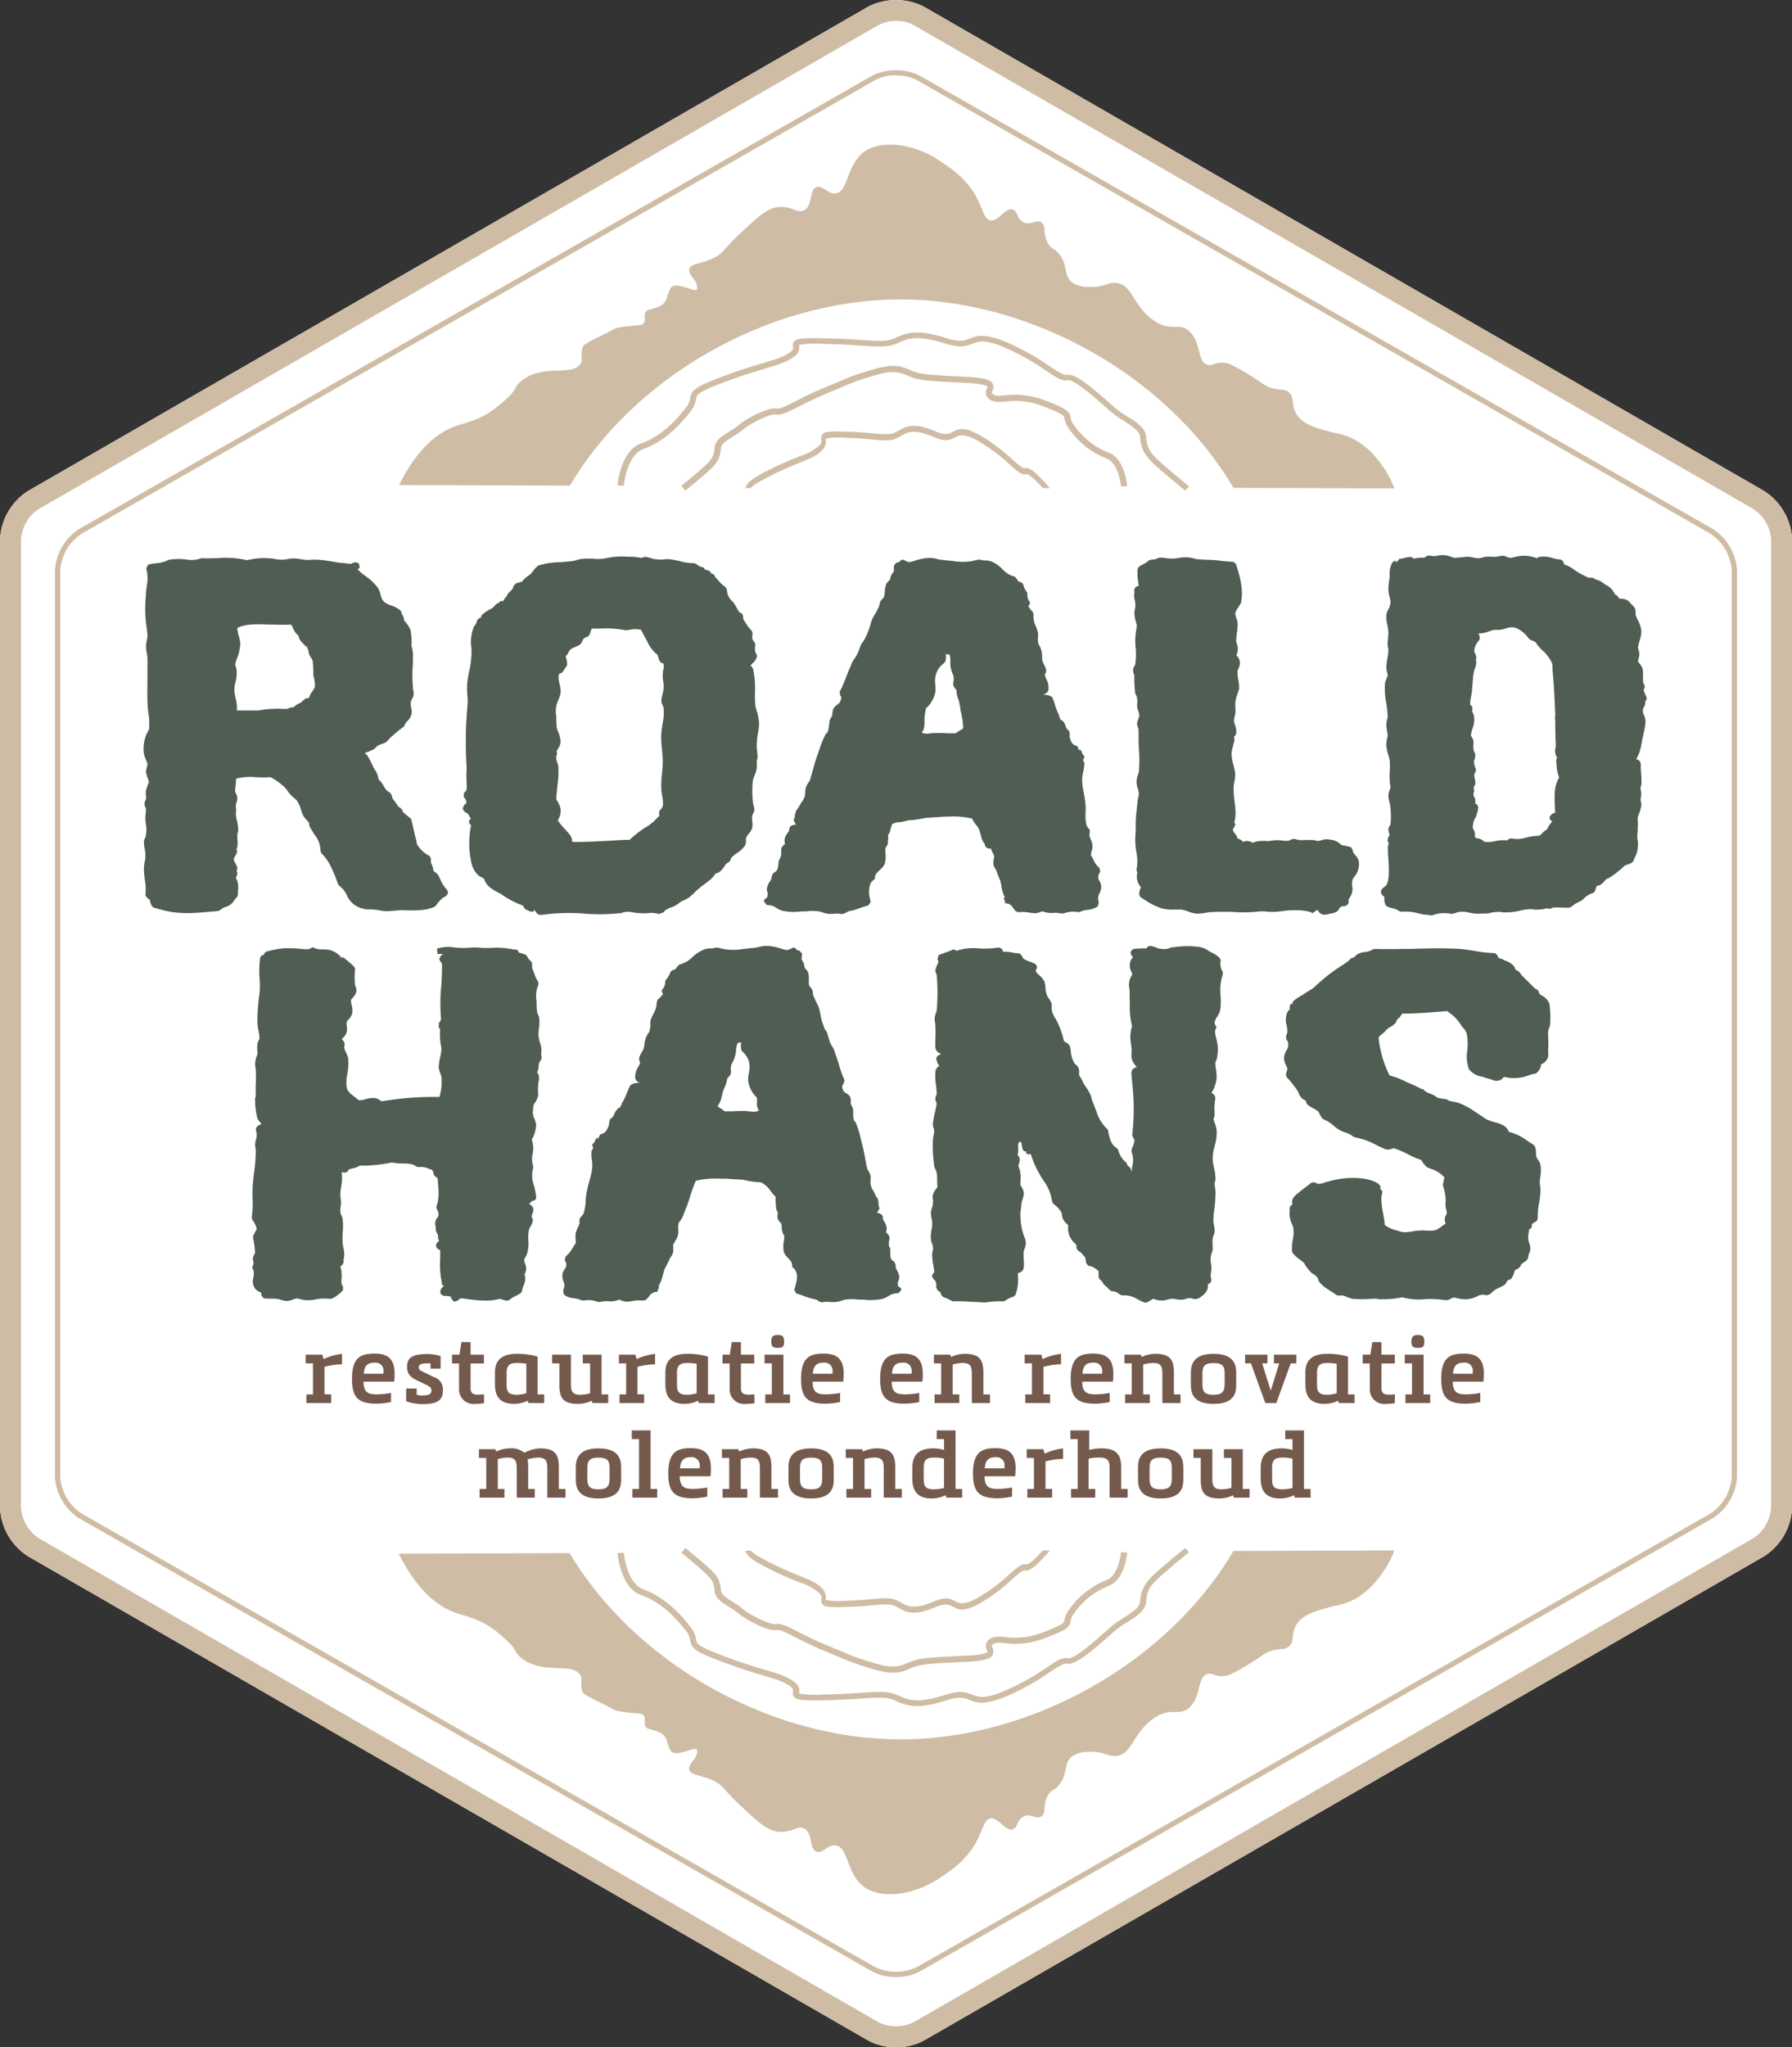 <?xml version="1.0" encoding="UTF-8"?> <svg xmlns="http://www.w3.org/2000/svg" viewBox="0 0 341.31 389.68"><rect x="0" y="0" width="341.31" height="389.68" fill="#333333" stroke="none"/><g id="ba389b08-902d-42b9-a304-174e155871e7" data-name="Laag 2"><g id="fd587c72-868d-441b-a087-eaa7660aa399" data-name="Laag 1"><path d="M170.66,389.68a10.86,10.86,0,0,1-5.33-1.29l-160-92.16A11.62,11.62,0,0,1,0,287V102.69a11.59,11.59,0,0,1,5.33-9.23l160-92.17a11.68,11.68,0,0,1,10.67,0L336,93.46a11.59,11.59,0,0,1,5.33,9.22V287a11.62,11.62,0,0,1-5.33,9.23h0L176,388.39A10.92,10.92,0,0,1,170.66,389.68Z" style="fill:#fff"></path><path d="M179.74,155.44h.81a15.58,15.58,0,0,1,4.61.38,4.7,4.7,0,0,0,.8,1.26,2.82,2.82,0,0,1,.65,1.22,7.48,7.48,0,0,1,.24.82,4,4,0,0,0,.35,1,2.3,2.3,0,0,0,.26.4,1.5,1.5,0,0,0,.12.15l0,.19a.92.92,0,0,0,1.14.63,5,5,0,0,0,.38.9,3.37,3.37,0,0,1,.26.61,1.68,1.68,0,0,1-.06.41,3.32,3.32,0,0,0-.08.53,1.73,1.73,0,0,0,.36,1.41l.12.19a16.22,16.22,0,0,0,.64,1.66l.18.43c.09.34.15.68.21,1a7,7,0,0,0,.65,2.19l-.09.06-.12.08.33,1a1.51,1.51,0,0,1,1.43.83,4,4,0,0,0,.62.72l.45.12a7,7,0,0,1,2.07.09,7.53,7.53,0,0,0,1.2.11,3.61,3.61,0,0,0,.92-.25,1.79,1.79,0,0,1,.4-.12,4.16,4.16,0,0,0,2.06.3,4.77,4.77,0,0,1,1.43.12h.48a4.92,4.92,0,0,1,2.8-.25l.42-.09a3.84,3.84,0,0,1,1.33-.35,4.59,4.59,0,0,0,1.8-.54l.17-.19a1.47,1.47,0,0,0,.09-1.18.73.73,0,0,1,0-.33l0-.16a2.2,2.2,0,0,1,.24-.76,2.9,2.9,0,0,0,.33-1.22,2.37,2.37,0,0,0-.35-1.15,1.45,1.45,0,0,1-.22-.63l0-.16c0-.14,0-.23.19-.59l.2-.39-.18-.71a3.63,3.63,0,0,1-1.07-1.44l-.17-.32a4.36,4.36,0,0,0-.24-.44l-.13-.24c0-.2.07-.43.12-.67a2.81,2.81,0,0,0-.15-2.29c-.21-.56-.33-.92-.18-1.2l0-.6-.23-.31a2.38,2.38,0,0,1-.39-.6,8.42,8.42,0,0,1-.18-2.46,9.6,9.6,0,0,0-.09-2.1c-.06-.58-.17-1.16-.27-1.71a13.69,13.69,0,0,1-.3-2.4,7.8,7.8,0,0,1,.2-1.42,8.3,8.3,0,0,0,.23-1.65.74.74,0,0,0-.29-.58s.07-.15.1-.22a1.21,1.21,0,0,0,.19-.58l-.43-.54v-.06l-.06-.24a1.31,1.31,0,0,0-.42-.47.73.73,0,0,1-.09-.08.33.33,0,0,1,0,.33l-.34-.88c-1-.22-1.16-.73-1.44-1.62a1.27,1.27,0,0,1,0-.41,2.29,2.29,0,0,0-.1-.78l-.22-.28a1.74,1.74,0,0,1-.22-.18.3.3,0,0,1,0,.15l-.07-.28a2.32,2.32,0,0,1-.22-.5,2.36,2.36,0,0,0-.33-.68A1.3,1.3,0,0,0,202,137l-.05,0s0-.09,0-.13a1.34,1.34,0,0,0-.21-.44h0a.82.82,0,0,0-.14-.52,9.43,9.43,0,0,1-.66-1.73,13.77,13.77,0,0,0-.46-1.31l-.15-.2a2.12,2.12,0,0,0-1.21-.41l-.42-.06c.32-.1,1.06-.36,1-1.18a3.36,3.36,0,0,0-.41-1.75,5.52,5.52,0,0,1-.3-.82l.08-.16a1.58,1.58,0,0,0,.19-.64v-.13a4.94,4.94,0,0,0-.4-1,4.56,4.56,0,0,1-.31-.74,6.35,6.35,0,0,1-.07-.85,3.56,3.56,0,0,0-.23-1.39,2.66,2.66,0,0,0-.32-.7,1.3,1.3,0,0,1-.22-.53l0-.13a3.35,3.35,0,0,1,0-1c0-.19,0-.38,0-.55l0-.13a8.77,8.77,0,0,0-.44-1.34,3.82,3.82,0,0,1-.41-2.18l-.17-.53a4.62,4.62,0,0,1-.84-1.07s0-.07.08-.1a.69.69,0,0,0,.23-.5.67.67,0,0,0-.31-.55,3.08,3.08,0,0,0-.1-.41,1,1,0,0,1-.06-.21l-.06-.88a1.42,1.42,0,0,1-.38-.57l-.1-.15a1,1,0,0,1-.16-.4,1.53,1.53,0,0,0-.22-.53l-.13-.13a2,2,0,0,0-.62-.26,1.53,1.53,0,0,1-.28-.37l-.45-.55a4.6,4.6,0,0,1-2.35-1.42,6,6,0,0,0-2.28-1.53,3.24,3.24,0,0,0-1-.14,2.49,2.49,0,0,1-.95-.15h-.42a10.68,10.68,0,0,1-4.9.24l-.79-.07c-.3,0-.6-.07-.9-.1l-.81-.09-.53-.13a4.24,4.24,0,0,0-1.13-.18,8.82,8.82,0,0,0-2.84.49,11,11,0,0,1-1.15.3,1.38,1.38,0,0,1-.69-.2,2.48,2.48,0,0,0-.77-.28l-.64.53a.62.62,0,0,1-.32,0l-.56.57v1.13a2.4,2.4,0,0,0-.34.48c-.09.16-.14.23-.19.25l-.21.82a1.59,1.59,0,0,1-.29.34,2.9,2.9,0,0,0-.47.56l0,.09a5.27,5.27,0,0,0-.24,1.38,5.55,5.55,0,0,1-.16,1,2,2,0,0,1-.26.29,2.39,2.39,0,0,0-.49.68c0,.17-.08.32-.11.46a1.65,1.65,0,0,1-.23.66l-.07.11a7.08,7.08,0,0,1-.52,1,8.48,8.48,0,0,0-.63,1.16c-.12.36-.23.72-.33,1.07a11.82,11.82,0,0,1-1,2.48,2.17,2.17,0,0,1-.41.65l-.22.3-.06.11c-.13.3-.25.61-.36.91a6.56,6.56,0,0,1-.84,1.72,4.27,4.27,0,0,0-.71,1.3c-.07.17-.14.34-.23.52-.28.63-.52,1.24-.75,1.84a25,25,0,0,1-1.22,2.78l.12.7c.43.36,0,1,0,1.07l-.06.15c0,.15-.28.34-.5.5a2.6,2.6,0,0,0-.74.77,2.73,2.73,0,0,0-.2,1.23c-.08.18-.19.36-.29.55a3.46,3.46,0,0,0-.23.41l0,.13c-.05.25-.09.54-.12.83a5.39,5.39,0,0,1-.28,1.34v0a1.66,1.66,0,0,1-.23.23l-.17.2a21.73,21.73,0,0,0-1.31,3.32,32.73,32.73,0,0,0-1.07,3.4c-.21.73-.4,1.44-.62,2.1a5,5,0,0,0-.75,1.32,4.27,4.27,0,0,0-.1.85,2.52,2.52,0,0,1-.18,1,3.93,3.93,0,0,1-.51.89,3.81,3.81,0,0,0-.29.47l-.15.26a3.57,3.57,0,0,1-.48.72l-.12.18a4,4,0,0,0-.24.95,1.85,1.85,0,0,1-.26.82l.46.9s.09,0,.06,0h-.1c-.37,0-1.24.1-1.24.91V158c0,.08-.2.4-.31.56a2.85,2.85,0,0,0-.53,1,1.54,1.54,0,0,0,0,.85c0,.13,0,.19.05.18a1.59,1.59,0,0,1-.19.2,2,2,0,0,0-.55.75l0,.19a4.05,4.05,0,0,0,0,.48,2.66,2.66,0,0,1,0,.46l-.06.25a1.5,1.5,0,0,1-.24.59l-.13.25-.07.41c-.13,1.28-.15,1.59-1,2l-.3.59a1.79,1.79,0,0,1-.39,1.08,3,3,0,0,0-.44.92,1.63,1.63,0,0,0,0,1.06,1.82,1.82,0,0,1,.07.31s0,.09,0,.14a1.3,1.3,0,0,0-.08.55h0a1.36,1.36,0,0,0-.68.7l.57.76a2.9,2.9,0,0,1,1.86.55,4.08,4.08,0,0,0,1.09.52,10.28,10.28,0,0,0,3.5.14l.35,0c.35,0,.72,0,1.1-.06a8.58,8.58,0,0,1,1.6,0,3.44,3.44,0,0,1,1.12.24,5.66,5.66,0,0,0,1,.26,10.11,10.11,0,0,0,1.36,0,3.25,3.25,0,0,1,1.35.08l.65-.21a2.1,2.1,0,0,1,1.12-.45,8.79,8.79,0,0,0,.88-.24c.79-.27,1.67-.58,2.39-.78l.41-.63c0-.16-.05-.34-.09-.53a4.86,4.86,0,0,1,0-2.81c.14-.28.24-.45.21-.48l.7-.6c-.07-.7.29-1.08.88-1.64a3.61,3.61,0,0,0,1-1.23,6.08,6.08,0,0,0,.14-1.94,6.81,6.81,0,0,1,0-1.11l.1-.14a1.44,1.44,0,0,0,.33-.68.64.64,0,0,0,0-.45,1.75,1.75,0,0,0,.05-.93,1.36,1.36,0,0,0,0-.2l.08-.13a1.74,1.74,0,0,0,.34-.83,3.13,3.13,0,0,1,.13-.42,2,2,0,0,0,.15-.63,2.62,2.62,0,0,1,1.42-.45,7.5,7.5,0,0,0,1.68-.35,17.24,17.24,0,0,0,2.67-.33c.39-.07.73-.14,1-.17.49,0,1-.07,1.6-.09S179.28,155.49,179.74,155.44Zm-4.08-16.16a2.46,2.46,0,0,0,.32-.65,6.9,6.9,0,0,0,.1-1.27,9.7,9.7,0,0,1,.29-2.52,5.78,5.78,0,0,0,1.76-3,6.44,6.44,0,0,0,0-1.52,6.08,6.08,0,0,1,0-1.28,4,4,0,0,1,1.66-2.8L180,126a2.45,2.45,0,0,0,.1-1.46v0a2.6,2.6,0,0,0,.56,0l.17.07a3.09,3.09,0,0,1,.17,1.29,7.32,7.32,0,0,0,.05,1,5.87,5.87,0,0,0,.34,1.25,2.45,2.45,0,0,1,.13,1.93l.12.61a4.5,4.5,0,0,1,.3.38l.23.31a4.51,4.51,0,0,0,.32,1.63,5.24,5.24,0,0,1,.27,1l0,.11a2.82,2.82,0,0,1,.12.63,6,6,0,0,0,.15.8,15.42,15.42,0,0,1,.42,3c0,.15-.36.34-.62.49a4,4,0,0,0-.78.54c-.49,0-1,0-1.61,0a24.37,24.37,0,0,0-3.2,0,2.89,2.89,0,0,1-1.67-.11A1.22,1.22,0,0,1,175.66,139.28Zm26.4-2L202,137A.52.52,0,0,1,202.06,137.29Z" style="fill:#4f5d52"></path><path d="M171,244.82a1.24,1.24,0,0,0,0-.54.74.74,0,0,1,0-.12,1,1,0,0,1,.1-.32,1.63,1.63,0,0,0,.15-1,3,3,0,0,0-.37-1,1.49,1.49,0,0,1-.29-1.06l-.28-.64c-.72-.39-.74-.62-.74-2l0-.42-.11-.26a1.29,1.29,0,0,1-.18-.57l0-.24a1.82,1.82,0,0,1,.06-.47,4.37,4.37,0,0,0,.08-.48l0-.2a1.76,1.76,0,0,0-.5-.78c-.05,0-.13-.14-.13-.11a.67.67,0,0,1,0-.23,1.43,1.43,0,0,0,.07-.78,2.69,2.69,0,0,0-.46-1.09c-.1-.18-.28-.46-.25-.54l0-.13a.82.82,0,0,0-.18-.59,1.41,1.41,0,0,0-1-.37h.07l.48-.87a1.74,1.74,0,0,1-.18-.79,4.1,4.1,0,0,0-.15-1l-.11-.2a2.42,2.42,0,0,1-.41-.71l-.11-.21a5.43,5.43,0,0,0-.27-.52,3.81,3.81,0,0,1-.42-.87l0-.1a2.3,2.3,0,0,1-.06-.89,4.28,4.28,0,0,0,0-.93,4.76,4.76,0,0,0-.62-1.26c-.16-.66-.29-1.37-.42-2.09a30.6,30.6,0,0,0-.76-3.36,19.61,19.61,0,0,0-1-3.37l-.18-.23a1.84,1.84,0,0,1-.19-.2h0a5.11,5.11,0,0,1-.14-1.34c0-.29,0-.58-.05-.83l0-.15c-.05-.12-.12-.26-.2-.41s-.17-.36-.23-.53a2.68,2.68,0,0,0-.11-1.28A2.37,2.37,0,0,0,161,208c-.18-.15-.4-.34-.42-.46l-.05-.17a.91.91,0,0,1,.15-1.09l.16-.67a21.29,21.29,0,0,1-1-2.78c-.18-.6-.37-1.21-.6-1.85-.06-.17-.11-.34-.17-.51a4.05,4.05,0,0,0-.6-1.31,5.7,5.7,0,0,1-.67-1.71c-.09-.3-.18-.61-.28-.91l-.06-.12-.2-.3a2.19,2.19,0,0,1-.34-.63l0-.1a10.85,10.85,0,0,1-.68-2.38c-.07-.35-.15-.71-.24-1.11a7.82,7.82,0,0,0-.52-1.14,6.34,6.34,0,0,1-.43-.94l-.06-.13a1.41,1.41,0,0,1-.17-.64c0-.14,0-.3-.07-.46l0-.09a2.33,2.33,0,0,0-.42-.62c-.08-.09-.19-.22-.2-.22a4.65,4.65,0,0,1-.08-1.09,4.76,4.76,0,0,0-.12-1.39l0-.1a2.51,2.51,0,0,0-.43-.57c-.09-.1-.23-.25-.22-.3l-.2-.88s-.07-.09-.13-.22a2.31,2.31,0,0,0-.29-.47l.11-1.12-.57-.62a.75.75,0,0,1-.3,0,.13.13,0,0,1,.06.07l-.66-.62a3.29,3.29,0,0,0-.79.28,1.78,1.78,0,0,1-.65.22,9.6,9.6,0,0,1-1.2-.31,8.53,8.53,0,0,0-2.82-.49,4.39,4.39,0,0,0-1.14.18c-.18,0-.36.09-.55.12s-.55.07-.82.1a7.19,7.19,0,0,0-.87.1l-.85.07a10.58,10.58,0,0,1-4.89-.24h-.42a3,3,0,0,1-1,.14,4,4,0,0,0-1,.14,7.12,7.12,0,0,0-2.42,1.52,5.4,5.4,0,0,1-2.52,1.44l-.45.49a1.4,1.4,0,0,1-.35.42,2,2,0,0,0-.64.26l-.13.11a2.23,2.23,0,0,0-.26.51,1.23,1.23,0,0,1-.21.43l-.11.13a1.54,1.54,0,0,1-.46.6l-.1.82a1.33,1.33,0,0,1-.08.24,2.19,2.19,0,0,0-.15.41.76.76,0,0,0-.36.54.67.67,0,0,0,.21.53l0,.09a5.07,5.07,0,0,1-1,1.08l-.2.49a4,4,0,0,1-.61,2.19,9.63,9.63,0,0,0-.58,1.35l0,.11a5.06,5.06,0,0,0,0,.56,3.08,3.08,0,0,1-.11,1l0,.13a1.39,1.39,0,0,1-.28.54,3.92,3.92,0,0,0-.35.61,4,4,0,0,0-.39,1.46,7.18,7.18,0,0,1-.14.83,4.9,4.9,0,0,1-.4.79,5,5,0,0,0-.48,1l0,.13a1.44,1.44,0,0,0,.14.65l.06.15a5,5,0,0,1-.38.83,3.52,3.52,0,0,0-.57,1.73,1.06,1.06,0,0,0,.86,1.22,3.64,3.64,0,0,1-.47.08,2.25,2.25,0,0,0-1.23.4l-.15.17c-.23.44-.4.88-.58,1.31a11,11,0,0,1-.78,1.67.92.92,0,0,0-.23.57v0a1.4,1.4,0,0,0-.24.42,1.07,1.07,0,0,1-.07.15l-.07,0a1.47,1.47,0,0,0-.6.51,2.29,2.29,0,0,0-.4.68,3.22,3.22,0,0,1-.27.51l-.09.26a.22.22,0,0,1,0-.13,1.51,1.51,0,0,1-.26.2l-.21.24a2.34,2.34,0,0,0-.18.78,1.14,1.14,0,0,1-.08.43c-.37.9-.63,1.42-1.65,1.64l-.35.86a.31.31,0,0,1,0-.32.36.36,0,0,1-.12.08,1.45,1.45,0,0,0-.44.45l-.07.23a.25.25,0,0,0,0,.08l-.48.51a1.21,1.21,0,0,0,.14.6c0,.06.07.17,0,.22a1,1,0,0,0-.3.57,7.58,7.58,0,0,0,.08,1.65,7,7,0,0,1,.06,1.42,13.81,13.81,0,0,1-.52,2.4c-.15.55-.31,1.13-.41,1.65a9.79,9.79,0,0,0-.31,2.16,9.28,9.28,0,0,1-.39,2.43,3.38,3.38,0,0,1-.48.66c-.09.09-.17.19-.26.3l-.08.59c.13.29-.08.73-.3,1.2a5.07,5.07,0,0,0-.41,1.09,5.74,5.74,0,0,0,0,1.19,4.19,4.19,0,0,1,0,.68c0,.08-.11.16-.16.25s-.18.27-.26.41l-.22.34a4.17,4.17,0,0,1-1.23,1.47l-.22.68.17.4c.17.37.19.43.13.58l0,.15a1.56,1.56,0,0,1-.29.64,2.53,2.53,0,0,0-.45,1.14,2.82,2.82,0,0,0,.22,1.23,1.72,1.72,0,0,1,.16.75v.16a.69.69,0,0,1-.07.33,1.45,1.45,0,0,0,0,1.2l.17.21a4.34,4.34,0,0,0,1.78.55,3.77,3.77,0,0,1,1.29.34l.43.1a4.78,4.78,0,0,1,2.78.25h.48a4.65,4.65,0,0,1,1.46-.13,4.25,4.25,0,0,0,2.1-.3,1.88,1.88,0,0,1,.39.12,3.48,3.48,0,0,0,1,.26,7.9,7.9,0,0,0,1.14-.12,7.14,7.14,0,0,1,2.08-.09l.44-.11a4.07,4.07,0,0,0,.68-.7,1.77,1.77,0,0,1,1.56-.86l.34-1-.12-.08,0,0a7.29,7.29,0,0,0,.85-2.18c.09-.34.19-.68.28-1l.26-.49c.25-.5.52-1,.8-1.67l.13-.2a1.85,1.85,0,0,0,.49-1.39,2.8,2.8,0,0,0,0-.53,1.76,1.76,0,0,1,0-.41,4.81,4.81,0,0,1,.33-.63,4.4,4.4,0,0,0,.54-1.13,3.87,3.87,0,0,0,.09-1.26,2.55,2.55,0,0,1,.11-1.13l.05-.16a.9.9,0,0,1,.14-.19,2,2,0,0,0,.27-.36,4,4,0,0,0,.47-1,8,8,0,0,1,.32-.83c.33-.75.6-1.6.89-2.5a24,24,0,0,1,1.1-3,16.32,16.32,0,0,1,4.7-.39H138c.51,0,1.09.07,1.68.1s1.11.05,1.58.09c.27,0,.61.1,1,.17a16.83,16.83,0,0,0,2.65.33,4.29,4.29,0,0,1,1.82,1.61,10.35,10.35,0,0,0,1,1.14,15.25,15.25,0,0,0,.09,2.05,1.71,1.71,0,0,0,.27.85l.06.11c0,.07,0,.13,0,.2a1.66,1.66,0,0,0,0,1,2.16,2.16,0,0,0,.53.74l.14.14a2.74,2.74,0,0,1,.06.59,2.79,2.79,0,0,0,.14.92,1.3,1.3,0,0,0,.28.68l.08.13a6.24,6.24,0,0,1-.1,1.1,5.92,5.92,0,0,0,0,2,3.35,3.35,0,0,0,.84,1.18c.52.55.84.92.72,1.6l.68.66a.13.13,0,0,1-.11,0,1.51,1.51,0,0,1,.26.51c.31.64,0,1.91-.25,2.75l-.14.53.4.68c.7.2,1.56.51,2.33.78a8.42,8.42,0,0,0,.86.24c.45.1.92.21,1,.42l.66.24a3.63,3.63,0,0,1,1.38-.08,9.15,9.15,0,0,0,1.39,0,5.39,5.39,0,0,0,1-.24,3.53,3.53,0,0,1,1.22-.25,8,8,0,0,1,1.54,0,10.45,10.45,0,0,0,1.07.06l.39,0a10.85,10.85,0,0,0,3.54-.15,5.14,5.14,0,0,0,1.11-.51,3.21,3.21,0,0,1,1.95-.56l.58-.71A1.23,1.23,0,0,0,171,244.82Zm-31.4-42.74a6.38,6.38,0,0,0,.45-1.23,6.86,6.86,0,0,0,.15-1,3.14,3.14,0,0,1,.32-1.33l.2-.08a2.07,2.07,0,0,0,.5,0,2.47,2.47,0,0,0,0,1.45l.16.27a3.57,3.57,0,0,1,1.38,2.8,5.17,5.17,0,0,1-.12,1.25,7,7,0,0,0-.14,1.51,5.28,5.28,0,0,0,1.56,3.1c.14.11.13.68.13,1a3.65,3.65,0,0,0,0,.75,2.17,2.17,0,0,0,.27.64l.1.18h0a2.68,2.68,0,0,1-1.75.15c-.35,0-.72-.07-1.07-.07-.67,0-1.41,0-2.14.06-.57,0-1.12,0-1.61,0a3.61,3.61,0,0,0-.72-.53c-.22-.13-.54-.33-.57-.49a1.6,1.6,0,0,1,.15-.25,3.29,3.29,0,0,0,.38-.73,5.87,5.87,0,0,0,.23-.82,3.82,3.82,0,0,1,.18-.63l0-.11a7.64,7.64,0,0,1,.37-1,4.69,4.69,0,0,0,.47-1.63,3.82,3.82,0,0,0,.27-.32c.11-.13.22-.26.35-.39l.15-.59A2.56,2.56,0,0,1,139.58,202.08Z" style="fill:#4f5d52"></path><path d="M313.32,132.12a7.75,7.75,0,0,1-.28-.86.85.85,0,0,0,.22-.55.87.87,0,0,0-.27-.61,10.45,10.45,0,0,1-.05-1.27,10.2,10.2,0,0,0-.08-1.53,2.8,2.8,0,0,0-.55-.94,2.44,2.44,0,0,1-.33-.48,3.88,3.88,0,0,1,.1-.49,3,3,0,0,0,.15-.82,3.21,3.21,0,0,0-.16-.92,3.62,3.62,0,0,1-.1-.4,7.09,7.09,0,0,1,.29-1.19,6.74,6.74,0,0,0,.36-1.85,5.42,5.42,0,0,0-.69-2.21c-.13-.29-.27-.58-.36-.8a2,2,0,0,1-.05-.55,2.4,2.4,0,0,0-.09-.77l-.06-.13a4.57,4.57,0,0,0-.58-.67,4,4,0,0,1-.45-.52l-.07-.08a2.44,2.44,0,0,0-1.42-.51c-.17,0-.35,0-.51-.09a1.14,1.14,0,0,0-.61-.66.62.62,0,0,1-.17-.11,3.49,3.49,0,0,0-1.75-1.8l-.24-.15a3.63,3.63,0,0,0-1.72-.88s0,0,0,0l-.19-.17-.2-.09a6.07,6.07,0,0,0-1.1-.08,1.22,1.22,0,0,0-.52-.31,15.76,15.76,0,0,1-2.05-1.2,6,6,0,0,0-1.91-1,.29.29,0,0,1,0-.09c-.16-.75-.61-.88-1-.85a9.25,9.25,0,0,1-1.05-.23,5.4,5.4,0,0,0-2.75-.23.59.59,0,0,0-.33.25h0a6.39,6.39,0,0,0-2.69-.49,6.19,6.19,0,0,0-1.51.23c-.3.06-.59.13-.81.16A1.51,1.51,0,0,1,287,106a3.31,3.31,0,0,0-.65-.21h-.1a4.12,4.12,0,0,0-.81.11,4.5,4.5,0,0,1-.61.09c-.21,0-.42,0-.62,0a5.44,5.44,0,0,0-1.28,0l-.5.11a2.75,2.75,0,0,1-1.66.06,4.85,4.85,0,0,0-1.22-.18c-.17,0-.48,0-.86.07-.54.05-1.2.12-1.64.13a4.12,4.12,0,0,1-.73-.21,4.21,4.21,0,0,0-1.23-.29,5.22,5.22,0,0,0-1.25.07,2.6,2.6,0,0,1-1.42,0H272a1.89,1.89,0,0,0-.7.42,5.78,5.78,0,0,0-1.57.08l-.52.08a.75.75,0,0,0-.69-.31,7.39,7.39,0,0,0-1.07.2,1.39,1.39,0,0,0-.35.09.77.77,0,0,1-.51,0l-.65.8a.38.38,0,0,1,.07-.44,1.83,1.83,0,0,1-.31.12,1,1,0,0,0-.53.31,4.4,4.4,0,0,0-.47,2.6,16.88,16.88,0,0,0-.26,2.46,6.28,6.28,0,0,0,.23,1.49,3.25,3.25,0,0,1,.16,1.21,3.93,3.93,0,0,1-.41,1.15,3.4,3.4,0,0,0-.36.94,6.6,6.6,0,0,0,.18,2,8.26,8.26,0,0,1,.2,1.5,7.72,7.72,0,0,1-.06.82c0,.32-.07.65-.07,1a2.35,2.35,0,0,0,.06,1,1.82,1.82,0,0,1,.07.44,9.39,9.39,0,0,1-.19,1.6,10.54,10.54,0,0,0-.2,1.77,4.11,4.11,0,0,0,.15.92,5.41,5.41,0,0,1,.11.59l-.16.39a6.91,6.91,0,0,0-.35,1,14.16,14.16,0,0,0,.23,3.83,21.14,21.14,0,0,1,.28,2.7,6.16,6.16,0,0,0-.26,1.46,6.78,6.78,0,0,0,.14,1.18,6.78,6.78,0,0,1,.12.93,6.27,6.27,0,0,0-.26,1.65,7.4,7.4,0,0,0,.36,1.92,8.38,8.38,0,0,1,.29,1.21,13.37,13.37,0,0,1,0,1.9,11,11,0,0,0,0,1.91,3.92,3.92,0,0,0,.07.68,3,3,0,0,1,.06.51,1.66,1.66,0,0,1-.15.53,3,3,0,0,0-.24,1,5.93,5.93,0,0,0,.22,1.39,5.2,5.2,0,0,1,.17,1,14,14,0,0,1,0,3.17,1,1,0,0,1-.11.19,1.37,1.37,0,0,0-.28.74,2.56,2.56,0,0,0,.17.8l.07.2-.05.09a2.09,2.09,0,0,0-.32,1l0,.07a.6.6,0,0,0,.2.43,1.59,1.59,0,0,1-.09.38,1.4,1.4,0,0,0-.07.73c0,.53,0,1.15.08,1.81.11,1.86.27,4.41-.5,5.22l-.22.18a3.5,3.5,0,0,0-.52.46l-.12.25a1,1,0,0,0,.56,1.16l.06,0a3,3,0,0,0,.17,1.54l.27.32a5.87,5.87,0,0,0,1.14.38,2.69,2.69,0,0,1,1.15.48l.46.18a8.44,8.44,0,0,1,3.06.25l.59.13a4.82,4.82,0,0,0,1.09.17,3.87,3.87,0,0,1,.85.13h.3a6.57,6.57,0,0,1,3.58-.3l.23,0a5.07,5.07,0,0,0,.77-.2,2.66,2.66,0,0,1,1-.19,4.82,4.82,0,0,1,1.52.18,8,8,0,0,0,2.47.16c.3,0,.61,0,.86,0h.1l.49-.11a5.28,5.28,0,0,1,1.08-.18H285a2.52,2.52,0,0,1,.85,0,2.57,2.57,0,0,0,.57.06,10.45,10.45,0,0,0,3.13-.34,10.49,10.49,0,0,1,1.6-.26,3.37,3.37,0,0,1,.95.05,4.15,4.15,0,0,0,1.17,0,5,5,0,0,0,1.09-.16l.31-.07a.92.92,0,0,0,1-.1,10.63,10.63,0,0,1,2,0c.41,0,.82,0,1.22,0l.4-.18a4.24,4.24,0,0,1,1.21-.8c.29-.15.59-.31.91-.51a1.82,1.82,0,0,0,.27-.28,1.17,1.17,0,0,1,.16-.16,4.34,4.34,0,0,1,1.62-.88l.32-.33.33-1,.2-.06a1.81,1.81,0,0,0,.31-.09l.09,0a3.43,3.43,0,0,0,.91-.8,2.34,2.34,0,0,1,.3-.32,1.87,1.87,0,0,1,.35-.18,2.59,2.59,0,0,0,.52-.29,16,16,0,0,0,2.61-2.1,4.84,4.84,0,0,1,.61-.24,3.42,3.42,0,0,0,.94-.46l.18-.26a7.65,7.65,0,0,1,.3-.74,4.36,4.36,0,0,0,.49-1.7,3.85,3.85,0,0,0,0-1.37,3.3,3.3,0,0,1-.08-.61c0-.35,0-.69.07-1a7.7,7.7,0,0,0,0-.87,5.38,5.38,0,0,0,0-1.43l0-.49a6.68,6.68,0,0,1,.26-.74,6.8,6.8,0,0,0,.37-1.16,2.12,2.12,0,0,0,0-1.08,1.9,1.9,0,0,1-.07-.45,2.8,2.8,0,0,1,.06-.45,5.65,5.65,0,0,0,.07-.64,3.3,3.3,0,0,0-.08-.64,3,3,0,0,1-.05-.44l0-.18a.7.7,0,0,1,.05-.18,1.65,1.65,0,0,0,.12-.54c0-.68,0-1.33-.07-2s-.06-1.09-.06-1.6a1,1,0,0,0-.82-1l-.07,0a7.51,7.51,0,0,0,1-2.85c.07-.27.1-.48.14-.69s.06-.37.13-.66.14-.71.22-1.09a9,9,0,0,0,.3-1.86,3.53,3.53,0,0,0-.3-1.26,2.28,2.28,0,0,1-.22-1.07,3.53,3.53,0,0,1,.17-.37,1.68,1.68,0,0,0,.29-.89c0-.26,0-.29.11-.34l.2-.52A7.37,7.37,0,0,0,313.32,132.12Zm-17.18,21.07c0,.51.05,1,.05,1.55h0a1.08,1.08,0,0,0-.75.37.72.72,0,0,0-.29.67.75.75,0,0,0,.54.56,4.24,4.24,0,0,0-1,1.5,4.33,4.33,0,0,0-1,.8,4,4,0,0,1-.49.44,10.49,10.49,0,0,0-2.51.35,5.64,5.64,0,0,1-2.74.17l-.33,0a1.39,1.39,0,0,0-.37.22c-.13.1-.18.14-.27.14a6.84,6.84,0,0,0-2.24.16,5.38,5.38,0,0,1-1.83.14c-.17,0-.2,0-.35-.16a1.7,1.7,0,0,0-.62-.4,2.24,2.24,0,0,0-.65-.14h-.13s-.06,0-.05,0l-.19-.29a.76.76,0,0,1,0-.27,1.71,1.71,0,0,0-.33-1.2.75.75,0,0,1-.09-.19,5.62,5.62,0,0,1,.23-1.41,1.63,1.63,0,0,1,.19-.37,2.3,2.3,0,0,0,.34-.87,3.66,3.66,0,0,0,.27-1.21.88.88,0,0,0-.36-.72C281,153,281,153,281,153a.54.54,0,0,1,0-.28,1.69,1.69,0,0,0,0-.3l0-.16c0-.14-.1-.27-.15-.41a1.8,1.8,0,0,1-.21-.71v-.2a.78.78,0,0,0,.13-.4,1.53,1.53,0,0,0-.11-.54,1.29,1.29,0,0,1,.13-.31,2,2,0,0,0,.21-.47l0-.16a4.37,4.37,0,0,0-.11-.84c-.11-.56-.16-.87.12-1.2l.1-.48c0-.14-.08-.3-.13-.45a3.76,3.76,0,0,1-.24-1.1,1.67,1.67,0,0,1,.1-.42,2.28,2.28,0,0,0,.16-.76l0-.17c0-.14-.1-.27-.15-.41a1.8,1.8,0,0,1-.21-.71l0-.17a2.08,2.08,0,0,1,0-.67,5.07,5.07,0,0,0,0-.55l0-.17a3.53,3.53,0,0,0-.37-.73l-.12-.21a5.74,5.74,0,0,1,.3-1.33,4.83,4.83,0,0,0,.34-2,2.56,2.56,0,0,0-.27-1c-.05-.11-.1-.23-.14-.34l-.06-.13c.05.07.05.14.07.07a1.24,1.24,0,0,0,0-.72.81.81,0,0,0-.39-.44,9.55,9.55,0,0,1,.2-1.62,10.68,10.68,0,0,0,.2-1.59c0-.39.07-.77.1-1.14a13.47,13.47,0,0,1,.27-2.12l.1-.29a4.29,4.29,0,0,0,.31-1.27,1.3,1.3,0,0,0-.1-.46,1,1,0,0,0,.1-.43,2,2,0,0,0-.25-.88.94.94,0,0,1-.14-.41,3.14,3.14,0,0,1,.89-2l.14-.28a1.38,1.38,0,0,0-.26-1.06,5.34,5.34,0,0,0,2-.39,8.7,8.7,0,0,1,1-.29,5.32,5.32,0,0,1,.6,0,4.54,4.54,0,0,0,1.2-.15,4.19,4.19,0,0,0,.49-.14,3.26,3.26,0,0,1,1.65-.16,5.58,5.58,0,0,1,2,1.28,2.16,2.16,0,0,1,.34.39,3.18,3.18,0,0,0,.64.66l.47.2a1.48,1.48,0,0,1,.58.32,1.36,1.36,0,0,1,.14.23,3,3,0,0,0,.2.31,9.74,9.74,0,0,0,1.24,1.26,7.65,7.65,0,0,1,1.51,2.17,6.43,6.43,0,0,1,.08,1.33c.26,2.36.39,5.37.52,8.26,0,.07,0,.15,0,.24a2.29,2.29,0,0,0,0,.93c0,1.13,0,3.15.12,4.87a1.9,1.9,0,0,1-.07.45,2.25,2.25,0,0,0-.05,1,2.19,2.19,0,0,0,.28.74l.06.11,0,.08a.84.84,0,0,0-.17.53l.06.65a7.87,7.87,0,0,0,.51,2.54C296,149.59,296.06,151.34,296.14,153.19Zm-16-3.06Zm32.9-20Zm-17.61,42.41h0v0Z" style="fill:#4f5d52"></path><path d="M103.1,200.29a3,3,0,0,0,0-.79,7.93,7.93,0,0,0-.28-1.14,4.7,4.7,0,0,1-.24-1.23,6.11,6.11,0,0,1,.07-1.39,7,7,0,0,0,.07-1.71,2.46,2.46,0,0,0-.33-1.1l-.08-.15a14.69,14.69,0,0,1-.11-2.27,5.19,5.19,0,0,1,.32-3l0-.61a5,5,0,0,1-.69-1.41,8.13,8.13,0,0,0-.48-1.16v-.95l-.21-.43a1.84,1.84,0,0,1-.71-.89l-.42-.4a2.5,2.5,0,0,1-.39-.11,3.11,3.11,0,0,0-.8-.2.69.69,0,0,0-.24-.46.83.83,0,0,0-.72-.15,16,16,0,0,0-4.51-.3l-1.52,0a13.93,13.93,0,0,0-3,0,18.73,18.73,0,0,1-2.29-.09,7.1,7.1,0,0,0-3.31.22l.1,1a3.58,3.58,0,0,0,.87,0h.24a1.45,1.45,0,0,0-.76,1l.25.56c.26.16.28.32.26.79v.23c0,1-.06,2-.11,3.16A34.41,34.41,0,0,0,84,194c0,.09-.08.18-.11.27-.14.34-.18.37-.31.39l0,1.06a.47.47,0,0,1,.24.09.67.67,0,0,1,0,.22,12,12,0,0,0,.2,3.17l.06.35a8.5,8.5,0,0,1-.25,1.72,9.85,9.85,0,0,0-.27,1.94v.12a8.75,8.75,0,0,0,.28.91c.09.25.18.5.23.7a10.07,10.07,0,0,1-.37,3.87,57.18,57.18,0,0,0-10.83.8.86.86,0,0,1-.57-.21,1.9,1.9,0,0,0-1.36-.39,4.54,4.54,0,0,0-1.32.22,3.81,3.81,0,0,1-1.29.19c-.26-.24-.55-.45-.82-.66-.68-.51-1.32-1-1.46-1.71a7.41,7.41,0,0,1,.1-2.62,10.49,10.49,0,0,0,.16-3,6.08,6.08,0,0,0-.43-1.13c-.27-.59-.4-.92-.24-1.33v-.36a1.94,1.94,0,0,0-.43-.68l-.12-.14.21-.22a2.19,2.19,0,0,0,.74-1.16,3.39,3.39,0,0,0,0-1.1,3.89,3.89,0,0,1,0-.83,2.29,2.29,0,0,1,.36-.45,2.41,2.41,0,0,0,.69-1.21A3.81,3.81,0,0,0,67,191.4a3.53,3.53,0,0,1-.14-1.08,2.25,2.25,0,0,1,.35-.44,2.42,2.42,0,0,0,.7-1.3,2.72,2.72,0,0,0-.19-.79l-.08-.21a12.62,12.62,0,0,1,0-3.09l-.17-.46a23.05,23.05,0,0,0-2-1.72l-.33-.11H65a.71.71,0,0,0-.25-.24,4.57,4.57,0,0,0-2-1.15,7.85,7.85,0,0,0-1.19-.1,3.61,3.61,0,0,1-2-.41l-.76.4H58.8a.32.32,0,0,1,.06-.16l-.14.15c-.41,0-.88,0-1.37-.08a24.6,24.6,0,0,0-3.37-.1,20,20,0,0,0-3.22.62.82.82,0,0,0-.5.62l-.08,0a1.63,1.63,0,0,0-.46.22l-.21.43a2.92,2.92,0,0,1,0,.34,9.27,9.27,0,0,0-.09,1,17.53,17.53,0,0,0,0,2.28,16.23,16.23,0,0,1,0,3.12,38.36,38.36,0,0,0-.39,5.25,9.93,9.93,0,0,0,.21,1.8,9.32,9.32,0,0,1,.18,1.47,1.26,1.26,0,0,1-.14.35,1.8,1.8,0,0,0-.25.77,5.28,5.28,0,0,0,0,1.37q0,.27,0,.51l-.15.43a3.54,3.54,0,0,0-.24.93,2.65,2.65,0,0,0,0,1.07,3.5,3.5,0,0,1,.08.64,25.19,25.19,0,0,1,0,2.61,24,24,0,0,0,0,2.4.85.85,0,0,0-.12.72,13.06,13.06,0,0,0,.4,3.29,2,2,0,0,0,.48.79,1.74,1.74,0,0,1,.31.41,1.76,1.76,0,0,1-.24.12,1.22,1.22,0,0,0-.8.79l0,.36a2.37,2.37,0,0,1,0,1.66,4.86,4.86,0,0,0-.17,1.09,2.66,2.66,0,0,0,.08.51,1.86,1.86,0,0,1,.05.28v.89a34.79,34.79,0,0,1-.31,3.49c-.08.66-.16,1.29-.2,1.8a25,25,0,0,0-.09,3.24,18.6,18.6,0,0,1-.16,3.56l.12.45a5,5,0,0,1,.84,1.75c-.22.37-.44.8-.66,1.21l-.05.32c0,.3.09.61.14.93a14.74,14.74,0,0,1,.24,2.14,1.46,1.46,0,0,1-.11.18,1.51,1.51,0,0,0-.27.63,1.24,1.24,0,0,0,.09.86s0,.07,0,.05c0,.14-.05.28,0,.29l-.26.79a1.54,1.54,0,0,1,.31,1,2.91,2.91,0,0,1-.09.88,2.38,2.38,0,0,0,0,1.37,2,2,0,0,0,1.2,1.32l.33.19v.51l.47.53c.81.1,1.74,0,2.57.1a4.37,4.37,0,0,1,.67.17,4.13,4.13,0,0,0,1.28.23,4.2,4.2,0,0,0,1-.27,2.83,2.83,0,0,1,.91-.22,6.26,6.26,0,0,0,3.47.18,8.74,8.74,0,0,1,2.74-.09l.34-.05a7,7,0,0,0,2.1-1.62v-.7c-.35-.4-.33-.81-.28-1.5a5.24,5.24,0,0,0,0-1.12,2.52,2.52,0,0,0-.1-.64,3.43,3.43,0,0,1-.07-.34l0-.21s0-.05.14-.16a.92.92,0,0,0,.32-.37.69.69,0,0,0,.07-.62,4.75,4.75,0,0,0,0-2.37,8.08,8.08,0,0,1-.14-.88,15.09,15.09,0,0,1,0-2.12,10.61,10.61,0,0,0-.06-2.76,3.45,3.45,0,0,0-.2-.48,1.11,1.11,0,0,1-.16-.45v-.11a2.59,2.59,0,0,1,0-.86,5.85,5.85,0,0,0,.1-1,6,6,0,0,0-.06-.69,5.2,5.2,0,0,1-.07-.69,12.1,12.1,0,0,1,.16-1.65,8.22,8.22,0,0,0,.09-2.71l.16,0a1.08,1.08,0,0,0,.93-.1l.19-.28c0-.18.49-.29.88-.38a3,3,0,0,0,1.27-.51,28.33,28.33,0,0,0,6.1-.59,11.35,11.35,0,0,0,2,.18c1.05,0,2.13.07,2.62.55l.44.15a3.36,3.36,0,0,1,1.92.27,5.9,5.9,0,0,0,.71.24,1.17,1.17,0,0,0,.13.25.71.71,0,0,1,.13.58l.53.64.24,0,.06.64c.14,1.51.33,3.58-.27,4.81l.1.61a1.65,1.65,0,0,1,.23,1.4.76.76,0,0,1-.1.14,1.57,1.57,0,0,0-.37.64A2.18,2.18,0,0,0,83,233.6c0,.34.05.57,0,.66l.45.92h0v.14a.71.71,0,0,0,.14.68l0,.26,0,0a1,1,0,0,0-.51,1.06l.12.24a1.39,1.39,0,0,0,.57.36l.07,0V238c0,.58,0,1.13,0,1.66a15.26,15.26,0,0,0,.29,4.31.94.94,0,0,0,.41.86,1.29,1.29,0,0,0-.65,1.4l.53.43c.31,0,1.28,0,1.49.24,0,0,.06.07,0,.24l.53.61a1.43,1.43,0,0,0,1-.41.6.6,0,0,1,.42-.19l.28,0c2.1.31,5,.72,7,.08l.6.16a8,8,0,0,0,.81.21l.5-.16a3.82,3.82,0,0,1,1.16-.76,6.73,6.73,0,0,0,1-.57l.21-.37a4.42,4.42,0,0,1,.29-1,3,3,0,0,0,.2-2.19,2.16,2.16,0,0,0,.09-2,3,3,0,0,1-.18-.76,3.72,3.72,0,0,1,.2-.4,3.91,3.91,0,0,0,.41-.91,7.4,7.4,0,0,0,.2-2.42,8.13,8.13,0,0,1,.08-1.81,2.61,2.61,0,0,1,.33-.78,3.78,3.78,0,0,0,.44-1.1v-.1a.93.93,0,0,0-.24-.62,3.83,3.83,0,0,1,.19-.72,5,5,0,0,0,.16-.51l0-.13a1.15,1.15,0,0,0-.62-1l-.19-.14a5.11,5.11,0,0,0,.57-.57.76.76,0,0,0,.66-.28.73.73,0,0,0,.09-.62,13,13,0,0,0-.4-2.05,5.13,5.13,0,0,1-.16-3.28v-.46a4,4,0,0,1-.1-2.19,5.34,5.34,0,0,0-.16-2.79,5.7,5.7,0,0,0,.83-2.89,6.36,6.36,0,0,0-.36-1.17,3.4,3.4,0,0,1-.28-1,5.86,5.86,0,0,1,.06-.64c0-.28.06-.57.07-.82a3.5,3.5,0,0,1,.29-.49,3.77,3.77,0,0,0,.61-1.41q0-.25,0-.57a4.75,4.75,0,0,1,0-1.2v-.12a4.06,4.06,0,0,1,.08-.68,2.71,2.71,0,0,0,.05-1.09,1.24,1.24,0,0,0-.33-.69,2.77,2.77,0,0,0,.29-1.22c.06-.64.11-.8.29-.85l.32-.78A1.88,1.88,0,0,1,103.1,200.29Zm-38-17.92h0v0Zm-.21-.15-.11,0a.54.54,0,0,1,.29.09l0,0-.1.1-.27-.27Z" style="fill:#4f5d52"></path><path d="M250,173.82l.87-.64a.17.17,0,0,1-.06.11.6.6,0,0,1,.21,0l.07.1a1.25,1.25,0,0,0,1.19.71,2.9,2.9,0,0,0,.47-.05l.51-.11c.69-.13,1.62-.3,1.85-1.11h0a1.33,1.33,0,0,0,.42-.32l.21,0a1.2,1.2,0,0,0,1-.41.75.75,0,0,0,.1-.65c0-.17.08-.37.27-.68a2.92,2.92,0,0,0,.44-1,3.3,3.3,0,0,0,0-1.13,3.18,3.18,0,0,1,0-.87l0-.11s0-.24.46-.86a3.6,3.6,0,0,0,.8-2.79,2.53,2.53,0,0,0-.7-1.27c-.33-.39-.47-.57-.43-.84l-.32-.6a6.69,6.69,0,0,0-1.21-.33c-.23,0-.47-.09-.7-.15a3.23,3.23,0,0,0-2.15-1,2.75,2.75,0,0,0-1.57.1,5.87,5.87,0,0,1-.7.17,2.12,2.12,0,0,1-.32-.07,3.74,3.74,0,0,0-.78-.13h0c-.55,0-1,0-1.48,0a3.69,3.69,0,0,1-1.85-.22l-.64.09c-.39.36-1,.33-1.84.22a6.93,6.93,0,0,0-2.37.12l-.5,0a6,6,0,0,0-1.28,0,3.23,3.23,0,0,0-.95.17,2.42,2.42,0,0,1-.55.13,1.35,1.35,0,0,0-.84-.3,1.38,1.38,0,0,0-.69.09l-.22.06a1.54,1.54,0,0,0-1-.63,2.39,2.39,0,0,0-.55-1,1.65,1.65,0,0,1-.34-.57.54.54,0,0,1,.06-.4l.15-.08.25-.62a.6.6,0,0,0-.21-.35,7.27,7.27,0,0,0,.19-2.81c0-.37-.08-.75-.12-1.12a16.35,16.35,0,0,1-.17-3.27l.05-.23a9.17,9.17,0,0,0,.24-1.83,12.76,12.76,0,0,0-.35-1.74,8.75,8.75,0,0,1-.36-2.06,5.31,5.31,0,0,1,.23-1.33c.06-.25.13-.5.18-.76a1.47,1.47,0,0,0,.08-1.07c0-.06,0-.12,0-.18l.23-.21.17-.31a3.62,3.62,0,0,0-.22-1.65,3.63,3.63,0,0,1-.2-.93,3.11,3.11,0,0,1,.12-.7,3.59,3.59,0,0,0,.16-1c0-.21,0-.43,0-.67a4.25,4.25,0,0,1,0-1.24,7,7,0,0,1,.4-1.45,6.91,6.91,0,0,0,.3-1v-.11a9.8,9.8,0,0,0-.16-1.53,7.06,7.06,0,0,1-.14-1.69,3.34,3.34,0,0,1,.17-.44,2.78,2.78,0,0,0,.28-1.1,1.94,1.94,0,0,0-.68-1.41,2.8,2.8,0,0,0,.07-2.28,4.19,4.19,0,0,1-.1-.42,14.47,14.47,0,0,1,.13-1.56,13.06,13.06,0,0,0,.15-1.76,3.22,3.22,0,0,0-.25-1.09,2.07,2.07,0,0,1-.19-1,3.42,3.42,0,0,1,.53-1,6.57,6.57,0,0,0,.58-1l0-.12c.45-2.51-.29-4.9-1-7.2l-.54-.4a18.51,18.51,0,0,1-2-.16c-.4,0-.81-.1-1.22-.13s-1-.06-1.58-.08a23.14,23.14,0,0,1-2.33-.16,6.21,6.21,0,0,0-3.34-.16l-.88.1a15.33,15.33,0,0,1-1.78-.14,5.6,5.6,0,0,0-.63-.06,2,2,0,0,0-.75.19c-.38.15-.65.24-.87.15l-.68.19a3,3,0,0,1-.95.67,6.21,6.21,0,0,0-1,.62l-.2.43a11.72,11.72,0,0,0,.26,3.06,1,1,0,0,1-.21.1,1,1,0,0,0-.54.4,1,1,0,0,0-.09.79v0a3.23,3.23,0,0,0,.06,1.48,3.74,3.74,0,0,1,.1,1.26,2.88,2.88,0,0,1-.08.52,2.32,2.32,0,0,0-.06,1,5.13,5.13,0,0,0,.26,1.35c.06.2.11.4.16.61a10.2,10.2,0,0,1-.13,1.17,10.58,10.58,0,0,0-.15,1.54c0,.45,0,1,.06,1.48a13.84,13.84,0,0,1-.05,3.17v.11a1.4,1.4,0,0,1-.16.34,1.44,1.44,0,0,0-.27.75,2.71,2.71,0,0,0,.24,1l0,.13a21.26,21.26,0,0,0,.15,3.16l0,.1c0,.13.11.27.18.41a1.81,1.81,0,0,1,.21.69l0,.19a2.5,2.5,0,0,1,0,.73,5.46,5.46,0,0,0,0,.56l0,.13c0,.23.13.46.2.69a3.18,3.18,0,0,1,.21.87,1.92,1.92,0,0,1-.17.63,2.85,2.85,0,0,0-.26,1,1.82,1.82,0,0,0,.19.71c0,.09.09.23.1.28v1.19c0,.8,0,1.63.06,2.45a28.17,28.17,0,0,1,0,4.45c-.05.21-.12.41-.18.6a3,3,0,0,0-.25,1,3.3,3.3,0,0,0,.21,1.57,3.79,3.79,0,0,1,.21,1,5.28,5.28,0,0,1-.26,1.33l0,.15a6.16,6.16,0,0,1-.06.72,5.16,5.16,0,0,0-.07.77,19.77,19.77,0,0,0-.21,3.15c0,.69,0,1.33-.08,2a15,15,0,0,0,.21,3.05,8.61,8.61,0,0,1,.11,2.81,1.12,1.12,0,0,0,0,.82.79.79,0,0,0,.09.38l-.09.15a3.14,3.14,0,0,0,.63,2.34c0,.06.09.12.13.19a2.75,2.75,0,0,0-.33,1.39l.27.49.69.42a13.12,13.12,0,0,0,3.12,1.62,8.21,8.21,0,0,0,2.6.29c.41,0,.86,0,1.34,0a5.81,5.81,0,0,1,1.34.38,5.4,5.4,0,0,0,1.7.41,10.27,10.27,0,0,0,1.58-.17l.87-.13a47.5,47.5,0,0,1,4.91,0,26,26,0,0,0,3.76-.06,10.3,10.3,0,0,1,1.17-.09l.47,0a11.63,11.63,0,0,0,3.07,0C246.4,173.08,249.14,173.22,250,173.82Zm-33.28-7.59a.23.23,0,0,1,.1-.17Z" style="fill:#4f5d52"></path><path d="M232.9,185a2.76,2.76,0,0,1-.39-2.16l-.17-.46a5.56,5.56,0,0,0-1.77-1.16l-.25-.15a4.36,4.36,0,0,0-1.86-.81,16.93,16.93,0,0,0-4.61,0,3.72,3.72,0,0,0-1.14.22,2.82,2.82,0,0,1-1.18.17,3.65,3.65,0,0,1-1.34-.3,4.47,4.47,0,0,0-1.11-.29.78.78,0,0,0-.72.47,16.29,16.29,0,0,0-2.56.12l-.48.54a1.25,1.25,0,0,0,.34.82c.1.13.12.15.1.23l-.11.15a1.92,1.92,0,0,0-.46,1.23,2.49,2.49,0,0,0,.3,1.36,3.78,3.78,0,0,1,.19.49,3.4,3.4,0,0,0-.53,2.9l0,.38c0,.68,0,1.42.05,2.16a14.72,14.72,0,0,0,.42,4.43,6.51,6.51,0,0,0-.19,3.36c0,.34.08.69.11,1,0,.14,0,.31,0,.48a4.32,4.32,0,0,0,0,1.3,3.05,3.05,0,0,0,.63,1.21,5.39,5.39,0,0,1,.33.5h0a1,1,0,0,0-1,1c0,.63.09,1.27.14,1.92a42.33,42.33,0,0,1,0,9.94l.17.5c.43.37.23,1-.1,1.8-.07.18-.14.35-.19.5l0,.41a4.44,4.44,0,0,1,.09,2.89l0,.13a2.58,2.58,0,0,0,0,.46s0,.13,0,.2h-.11a.9.9,0,0,0-.09-.39,1.59,1.59,0,0,0-.41-.51,1.51,1.51,0,0,1-.22-.22.2.2,0,0,1,0,.12l-.22-.61a4.35,4.35,0,0,1-1.59-2.49l-.26-.31c-1-.53-1.38-1.7-1.66-3.28L211,215a7.62,7.62,0,0,1-2.2-3.53l-.19-.47c-.11-.32-.24-.63-.36-.93a6.58,6.58,0,0,1-.4-1.18l0-.1a7.22,7.22,0,0,0-.89-1.69l-.23-.34a4.32,4.32,0,0,1-.56-1,8.29,8.29,0,0,0-.64-1.09,2.23,2.23,0,0,1,0-.47,2.92,2.92,0,0,0-.1-.91,1.87,1.87,0,0,0-.52-.63,1.58,1.58,0,0,1-.26-.27l-.06-.1a5.1,5.1,0,0,1-.63-2.12c-.05-.35-.1-.7-.18-1l-.07-.18a2,2,0,0,0-.67-.56c-.25-.14-.39-.24-.42-.37a16.93,16.93,0,0,0-1.06-3.15c-.15-.34-.35-.69-.55-1.05a5.37,5.37,0,0,1-.7-1.59l0-.14a2.05,2.05,0,0,1,0-.49,2.75,2.75,0,0,0,0-.38l0-.19a4.9,4.9,0,0,0-.54-1,2.88,2.88,0,0,1-.48-1,4.69,4.69,0,0,1-.17-1.07,4,4,0,0,0-.25-1.28,3.76,3.76,0,0,0-.95-1.1c-.31-.29-.64-.58-.66-.93a1.18,1.18,0,0,0,.25-.7l-.27-.47a7.29,7.29,0,0,0-1.11-.48c-.95-.35-1.41-.57-1.46-1.09l-.54-.49a7.84,7.84,0,0,1-1.3-.14,7.05,7.05,0,0,0-1.79-.16.88.88,0,0,0-1-.78,17.64,17.64,0,0,1-3.58.15,10.29,10.29,0,0,0-4.32.46h0a.7.7,0,0,0-.4-.24.77.77,0,0,0-.6.18l-1.13.41-1.26.46-.19.88c.24.24.2.42-.07,1a3.64,3.64,0,0,0-.34,1.07,1.36,1.36,0,0,0,.16.55.74.74,0,0,1,.1.27,40.27,40.27,0,0,1,0,6.77,4,4,0,0,1-.14.46,3.58,3.58,0,0,0-.26,1.16,4.18,4.18,0,0,0,.07.64,2.28,2.28,0,0,1,.06.5,21.59,21.59,0,0,1,0,2.79c0,.48,0,1,0,1.42a1.3,1.3,0,0,0,.83,1.16.68.68,0,0,1,.21.14v.09l-.1,0c-.64.26-.86.68-.67,1.18a3.57,3.57,0,0,0,.47,1l0,.05,0,0a1.38,1.38,0,0,0-.73,1.12,11.34,11.34,0,0,0,.12,2.48,15,15,0,0,1,.14,1.69,1.14,1.14,0,0,1-.07.19,1.92,1.92,0,0,0-.19.74,1.77,1.77,0,0,0,.17.66c0,.07.08.19.09.18A16.59,16.59,0,0,1,178,212c-.12.64-.26,1.3-.33,2a2.56,2.56,0,0,0,.16.77,1.67,1.67,0,0,1,.1.42,5.38,5.38,0,0,1-.12.94,6.13,6.13,0,0,0-.14,1.14,25.41,25.41,0,0,0,.26,4.56,1.71,1.71,0,0,0,.25.79,2.6,2.6,0,0,1,.16.34,7.41,7.41,0,0,1,.16,1.74c0,.4,0,.79.06,1.19a3.17,3.17,0,0,1-.31.47,2.92,2.92,0,0,0-.56,1.08,2.3,2.3,0,0,0,0,.94,1.41,1.41,0,0,1,0,.54l0,.14a3,3,0,0,1-.17.79,4,4,0,0,0-.21,1.09,4.38,4.38,0,0,0,.13,1,4.73,4.73,0,0,1,.12.91,7.93,7.93,0,0,1-.13,1.22,6.76,6.76,0,0,0-.11,2c0,.18.11.36.17.53a2.86,2.86,0,0,1,.2.82l0,.14a1.15,1.15,0,0,1-.05.56,3.36,3.36,0,0,0-.1.69,13.48,13.48,0,0,0,.25,2.18c.05.33.11.65.15,1l0,.12c0,.07,0,.1,0,.08a1.06,1.06,0,0,0-.41.82l.26.46c.59.36.58,1.19.52,1.65l.34.57a1.54,1.54,0,0,1,.43.26,2,2,0,0,1,.07.19,1.43,1.43,0,0,0,.4.66,1.93,1.93,0,0,0,.66.29l.19.07a2.71,2.71,0,0,0,.37.21l.2.09.48.25a31.56,31.56,0,0,1,3.54.09c.85,0,1.72.11,2.68.11l.68-.08a14.87,14.87,0,0,1,2.71-.12l.37-.11a5,5,0,0,1,1.63-.8l.33-.3a8.61,8.61,0,0,0,.45-4.13l.22-.09a1.29,1.29,0,0,0,.92-.88,9.42,9.42,0,0,0,0-1.68,9.91,9.91,0,0,1,0-1.53,4,4,0,0,1,.15-.45,3.64,3.64,0,0,0,.26-1.17,3.25,3.25,0,0,0-.29-1.11c0-.12-.09-.23-.14-.37a12.89,12.89,0,0,1-.61-4.31,9.31,9.31,0,0,0,.13-1,8.29,8.29,0,0,1,.12-.94c.05-.21.11-.41.17-.6a3.65,3.65,0,0,0,.23-1.1,2.63,2.63,0,0,0-.46-1.25l-.19-.33,0-.58a6.26,6.26,0,0,0,0-1.51,3.33,3.33,0,0,0-.3-1.24c0-.08-.06-.15-.08-.22a2.2,2.2,0,0,1,.1-.47,2.85,2.85,0,0,0,.16-.84,1.13,1.13,0,0,0-.32-.73s-.07-.09-.07-.06a.72.72,0,0,1,0-.19,2.08,2.08,0,0,0,.08-.54,5.49,5.49,0,0,0,0-.81c0-.8.05-.92.34-1s.26.16.38.75a3.09,3.09,0,0,0,.3.95l.74.2a.38.38,0,0,1-.33,0,.64.64,0,0,0,.56.46.6.6,0,0,0,.33-.09l0,0,.1.09a19.12,19.12,0,0,0,1.8,4c.2.34.41.68.62,1a8.66,8.66,0,0,1,1.63,4l.21.39a5.47,5.47,0,0,1,1.53,1.61,1.71,1.71,0,0,1,.14.54,1.85,1.85,0,0,0,.23.81,2.46,2.46,0,0,0,.64.83,1.28,1.28,0,0,1,.33.37,3.71,3.71,0,0,0,1.23,3.35c.12.13.23.25.33.38v.6l.35.51a2.07,2.07,0,0,1,.83.69,5.53,5.53,0,0,0,.48.51,1.56,1.56,0,0,0,.11.54.6.6,0,0,1,0,.41l.44.65a3.29,3.29,0,0,1,2,1.07v1.17l.35.5c.17.07.27.21.42.46a3.32,3.32,0,0,0,.28.41c.14.14.3.27.45.4a1.8,1.8,0,0,1,.46.48l.51.37a1.89,1.89,0,0,1,1.27.41,4.29,4.29,0,0,0,.57.33l.25.05a4.85,4.85,0,0,1,2.9.76,9,9,0,0,0,1.28.6l.45,0,1.24-.72a3.72,3.72,0,0,0,2.79.14c.28-.06.54-.12.73-.14a4.68,4.68,0,0,1,.71.08,7.31,7.31,0,0,0,1.09.11,2.75,2.75,0,0,0,.88-.17,2,2,0,0,1,.62-.13,1.26,1.26,0,0,1,.57.07,1.72,1.72,0,0,0,1.16,0c1.33-.73,2-1.69,1.81-2.71a1,1,0,0,0,.57-.4.93.93,0,0,0,.06-.7,2.61,2.61,0,0,1,0-1.18,5.57,5.57,0,0,0,.07-.83,6,6,0,0,0-.09-.89,2.8,2.8,0,0,1-.05-1v-.1a2.67,2.67,0,0,1,.18-.79c.07-.21.14-.44.2-.68v-.12c0-.2,0-.43,0-.66a4.3,4.3,0,0,1,0-1.2v-.12a1.58,1.58,0,0,1,.16-.61,2.11,2.11,0,0,0,.22-.88,5.35,5.35,0,0,0-.14-1.12,3.67,3.67,0,0,1-.11-.76,17.14,17.14,0,0,1,.18-2.19,19.92,19.92,0,0,0,.2-2.39,6.82,6.82,0,0,0-.05-1.76,6.84,6.84,0,0,1-.08-.89,1.05,1.05,0,0,1,.07-.3,1.6,1.6,0,0,0,.06-.87,9.19,9.19,0,0,0-.27-1.82,8.41,8.41,0,0,1-.24-1.67,9.69,9.69,0,0,1,.38-2.38,9.6,9.6,0,0,0,.38-3.05,8.39,8.39,0,0,0-.4-1.44,6.36,6.36,0,0,1-.22-.66h0a1.66,1.66,0,0,0,.22-.79c0-.25,0-.51,0-.76a7.86,7.86,0,0,1,.13-2.18V209a1,1,0,0,0-.63-.9l-.1-.06a6.27,6.27,0,0,0,1-3,11.82,11.82,0,0,0-.13-1.46,11.81,11.81,0,0,1-.13-1.25c0-.13.09-.25.14-.38a3.05,3.05,0,0,0,.25-1,6.83,6.83,0,0,0,0-2.3,9.22,9.22,0,0,0-.21-1c-.25-1-.37-1.57.07-2.05l-.45-.9s.08.05.09.08a1.14,1.14,0,0,1,0-.25,3,3,0,0,1,.46-1,4.64,4.64,0,0,0,.57-1.16,13.09,13.09,0,0,0,.09-2.88,9.53,9.53,0,0,1,.39-3.94Z" style="fill:#4f5d52"></path><path d="M118.11,173.82c.21,0,.41-.1.6-.15a4,4,0,0,1,1.91,0,7.87,7.87,0,0,0,1.26.15h0a11.12,11.12,0,0,0,1.53,0,4.6,4.6,0,0,1,2.07.17l.73-.27c0,.05-.06.08,0,0a.85.85,0,0,0,.49-.51h0a1.34,1.34,0,0,0,.67-.34,5.36,5.36,0,0,0,2-1,4.08,4.08,0,0,1,1-.56,1.36,1.36,0,0,0,.53-.3,1.45,1.45,0,0,1,.19-.12l0,0,.26-.11a2.12,2.12,0,0,1,.46-.42,1,1,0,0,0,.26-.29l.08-.07a19.46,19.46,0,0,1,2.2-1.84c.42-.32.81-.62,1.17-.92a4.13,4.13,0,0,0,.49-.59,2.12,2.12,0,0,1,.37-.43l.11,0a1.19,1.19,0,0,0,.46-.19,4.32,4.32,0,0,0,1-1.1c.11-.17.22-.33.37-.52a1.53,1.53,0,0,1,.23-.15l.32-.21.13-.14a2,2,0,0,0,.19-.39.69.69,0,0,1,.16-.32,7.58,7.58,0,0,1,1-.81,5.55,5.55,0,0,0,1.49-1.35,1.8,1.8,0,0,0,.23-1.07,1.43,1.43,0,0,1,.08-.6,4.94,4.94,0,0,1,.48-.71,3.07,3.07,0,0,0,.65-1.09,4.76,4.76,0,0,0,0-1.25,4.12,4.12,0,0,1,0-1.11c0-.06.1-.22.15-.32a1.8,1.8,0,0,0,.26-.8,2.43,2.43,0,0,0-.15-.74,1.88,1.88,0,0,1-.12-.6,17,17,0,0,1,0-4.34,4.61,4.61,0,0,0,.19-.53c.07-.18.13-.36.2-.51a4.15,4.15,0,0,0,.32-2c0-.15,0-.31,0-.49a1.72,1.72,0,0,1,.07-.34,1.5,1.5,0,0,0,.06-.85,7.18,7.18,0,0,0-.09-1,5.64,5.64,0,0,1,0-1.54,9.18,9.18,0,0,1,.2-1.65,9.75,9.75,0,0,0,.21-1.71,10,10,0,0,0-.46-2.51,3.07,3.07,0,0,1-.11-.32,2.43,2.43,0,0,0-.12-.39,25.58,25.58,0,0,1-.09-2.89,17.14,17.14,0,0,0-.31-4.08,1.25,1.25,0,0,0-.46-.83l-.07-.08a2.4,2.4,0,0,1,.43-.49,2.34,2.34,0,0,0,.77-1.19v-.1a1.09,1.09,0,0,0-.28-.7l0,0a3.49,3.49,0,0,1,0-1.54l-.27-.6c-.27-.16-.43-.48-.27-1.52l-.16-.48a10,10,0,0,1-1.56-2.16l-.08-.14a.75.75,0,0,1,0-.21,1.27,1.27,0,0,0-.12-.59l-.18-.22a1.05,1.05,0,0,0-.41-.17c-.14-.22-.26-.43-.38-.65s-.35-.61-.58-1c-.13-.17-.27-.33-.41-.5a2.87,2.87,0,0,1-1-2.18l-.3-.54a4.79,4.79,0,0,1-1.22-1.08,6.33,6.33,0,0,0-.72-.74.79.79,0,0,0-.21-.46,1,1,0,0,0-.61-.29.7.7,0,0,0-.29-.46l-.13-.07a1.73,1.73,0,0,0-.31-.08,1.43,1.43,0,0,1-.33-.1.14.14,0,0,1,.05.1l-.47-.55a2.32,2.32,0,0,1-1.32-.64l-.42-.15a8.59,8.59,0,0,1-2.52-.34c-.58-.13-1.19-.27-1.8-.35a4.06,4.06,0,0,0-1.49,0,7,7,0,0,1-2-.14A12.06,12.06,0,0,0,123,106a1.87,1.87,0,0,0-.81.2,1.46,1.46,0,0,1-.39-.07,10.6,10.6,0,0,0-2.25-.15,13.16,13.16,0,0,0-4,.25,8.14,8.14,0,0,1-2.42.14,12.35,12.35,0,0,0-2,0,4.48,4.48,0,0,0-1.27.23,3.88,3.88,0,0,1-.71.17c-.7.11-1.65.18-2.56.25a14.66,14.66,0,0,0-4,.61,3.38,3.38,0,0,0-1,1,3.45,3.45,0,0,1-.24.3,3.85,3.85,0,0,1-.91.8,3.74,3.74,0,0,0-1,1,2.74,2.74,0,0,0-.63.16,1.56,1.56,0,0,1-.48.11l-.56.55c0,.43-.21.66-.58,1a2.9,2.9,0,0,0-.82,1.19,1.45,1.45,0,0,0-.49.39.37.37,0,0,1,.28-.1l-.55.58a.26.26,0,0,1,.09-.18c.07,0,.14-.06.11-.07l-.52.07a.65.65,0,0,0-.24.33,1,1,0,0,0-.44.17,3.61,3.61,0,0,0-.49.47,2.78,2.78,0,0,1-.27.29l-.53.3a6.81,6.81,0,0,0-1.46,1l-.09.1a1.69,1.69,0,0,0-.2.45.19.19,0,0,1,0,.08l-.11,0a.8.8,0,0,0-.54.41,1.79,1.79,0,0,0-.15.42,1,1,0,0,1-.11.26,1.1,1.1,0,0,1-.19.3,2.46,2.46,0,0,0-.21.28,7.73,7.73,0,0,0-.46,4.14,16.71,16.71,0,0,1-.32,3.81A22.4,22.4,0,0,0,89,130a12.92,12.92,0,0,0,0,2.16,11.16,11.16,0,0,1,0,2.58A75.52,75.52,0,0,0,88.87,146c0,.3,0,.58,0,.84a6.18,6.18,0,0,0,0,1.49c0,.31,0,.6,0,.87.07.94.07,1.29-.49,1.7l-.06.84a1.32,1.32,0,0,1,.51,1c0,.12,0,.15-.19.3a1.33,1.33,0,0,0-.49,1l.39.53c.57.18.79.58,1.13,1.28l-.23.21a.73.73,0,0,0,0,.71.65.65,0,0,0,.3.29,16.39,16.39,0,0,0,0,6.9,4.43,4.43,0,0,0,1.44,2.71,3.38,3.38,0,0,0,.53.32,4.46,4.46,0,0,1,.48.28c.42,1.43,1.74,2.12,2.8,2.67l.42.22a16,16,0,0,0,4.21,2.21s.05.11.08.16a1.23,1.23,0,0,0,.92.78,1.18,1.18,0,0,0,1,.18,1.14,1.14,0,0,1,.25,0,.42.42,0,0,1-.29-.19l.19-.09.34.42h0a.92.92,0,0,0,.89.51l.23,0a37.39,37.39,0,0,1,8.22-.22A37.43,37.43,0,0,0,118.11,173.82Zm-11.86-17.73a3.09,3.09,0,0,0,.51-2.14,4.82,4.82,0,0,0-.8-1.75c0-.89.12-1.79.21-2.66a19.34,19.34,0,0,0,.19-3.6,5.37,5.37,0,0,0-.23-.81,2.58,2.58,0,0,1-.18-1.24.87.87,0,0,0,.15-.44.6.6,0,0,0-.11-.34,3,3,0,0,1,.27-.54,3.11,3.11,0,0,0,.51-1.3,5.2,5.2,0,0,0-.44-1.9c-.09-.23-.18-.48-.25-.68a14.62,14.62,0,0,1-.13-2.27,5.54,5.54,0,0,1,0-2,5.77,5.77,0,0,1,.38-1.13,7.07,7.07,0,0,0,.44-1.37,5.45,5.45,0,0,0-.18-1.64c-.17-.78-.35-1.66,0-2.11l.08,0,.32-.1a1.92,1.92,0,0,0,.48-.62,1.36,1.36,0,0,1,.34-.47l.22-.45a5,5,0,0,0-.27-1.48s0-.1,0-.16a2.58,2.58,0,0,0,.56-.78,1.33,1.33,0,0,1,.35-.5,4.67,4.67,0,0,1,.84-.44,5.33,5.33,0,0,0,1.06-.55l.18-.25c.28-.69.46-1,1.09-1.14l.37-.28a2.64,2.64,0,0,0,.26-.69,2.06,2.06,0,0,1,.26-.61l1.53,0a18.46,18.46,0,0,1,4.79.31h.23l.29,0a5.08,5.08,0,0,1,2.56-.07,13.45,13.45,0,0,0,.63,1.26c.18.33.36.67.54,1a6.44,6.44,0,0,0,1.92,2.48l.32.94a.94.94,0,0,0,.76.71l.08,0,0,.17a1.56,1.56,0,0,1,0,.84,3.24,3.24,0,0,0-.13.83,5.73,5.73,0,0,0,.07,1.6,5.19,5.19,0,0,1,.06,1.36,4.25,4.25,0,0,1-.19,1.05,5.69,5.69,0,0,0-.22,1.33,1.81,1.81,0,0,0,.27.84,1.63,1.63,0,0,1,.14.34v.11a9,9,0,0,1-.17,2.9c-.1.62-.2,1.26-.25,1.91a18.33,18.33,0,0,0,.13,3.15c.07.74.14,1.5.14,2.24s-.07,1.63-.15,2.43a16.74,16.74,0,0,0-.12,2.86c0,.4.1.81.16,1.21.21,1.35.3,2.2-.34,2.66l-.21.32a1.38,1.38,0,0,0,.05.82l-.53.52a8.43,8.43,0,0,1-2.26,1.79,20.36,20.36,0,0,0-2.91,2.3c-1.31,0-2.71.11-4.1.19-2.37.12-4.81.25-6.8.2,0,0-.06-.1-.09-.37a1.79,1.79,0,0,0-.26-.8c-.34-.46-.73-.88-1.1-1.29a11.58,11.58,0,0,1-1.28-1.57ZM91.46,117.61h0Z" style="fill:#4f5d52"></path><path d="M44.79,150.06a9.72,9.72,0,0,0,.14-1.1c0-.25,0-.51.08-.75a10.27,10.27,0,0,1,3.62-.28,21.18,21.18,0,0,0,2.87,0,11,11,0,0,1,2.78,2,4.65,4.65,0,0,1,.49.61,4.9,4.9,0,0,0,.58.73,5.78,5.78,0,0,0,.74.69,3.21,3.21,0,0,1,.49.46,6.33,6.33,0,0,1,.76,1.73,5.92,5.92,0,0,0,.49,1.24,5.52,5.52,0,0,0,.63.75,2,2,0,0,1,.43.56.52.52,0,0,1,0,.17,1.4,1.4,0,0,0,.29.8c.23.42.48.81.72,1.19a5,5,0,0,1,1.14,3.1l.17.45c1.57,1.5,2.36,3.65,3.2,5.93l.22.28a4.52,4.52,0,0,1,1.43,1.78A4.34,4.34,0,0,0,69,172.92a4.08,4.08,0,0,0,1.33.17c.29,0,.62,0,1.08.06a5.06,5.06,0,0,1,.82.12,6.69,6.69,0,0,0,1.27.17c.51,0,1.09-.05,1.65-.1s1.09-.09,1.53-.09c2.34.09,4.42.11,6.1-.65l.24-.22a7,7,0,0,1,1.38-1.52l.21-.12a1.07,1.07,0,0,0,.72-.93l-.17-.4a7.11,7.11,0,0,1-1.37-2.17c-.11-.22-.22-.44-.37-.72a2,2,0,0,0-.58-.53,1,1,0,0,1-.29-.25,3.31,3.31,0,0,0-.3-1.16,1.3,1.3,0,0,1-.14-1l-.25-.63a5.74,5.74,0,0,1-2.43-2.23,2,2,0,0,1-.09-.45,4.33,4.33,0,0,0-.15-.64c-.18-.73-.37-1.55-.55-2.36l-.28-1.2-.17-.29c-.19-.17-.42-.35-.64-.53a9.69,9.69,0,0,1-.88-.78.93.93,0,0,0,0-.25l-.55-.56-.13,0a5.2,5.2,0,0,1-.38-.51,5.82,5.82,0,0,0-.44-.61l-.16-.22c-.25-.33-.36-.5-.31-.72l-.32-.64a3,3,0,0,1-1.3-1.35,5.45,5.45,0,0,0-1-1.29,3.56,3.56,0,0,0-.64-1.72c-.08-.14-.17-.28-.25-.44s-.3-.6-.44-.89a12.58,12.58,0,0,0-.66-1.27,1.61,1.61,0,0,0-.46-.51,1,1,0,0,1-.17-.14,3.62,3.62,0,0,1,.51-.2,2.94,2.94,0,0,0,.69-.28,2.31,2.31,0,0,0,1-.67,1.11,1.11,0,0,1,.38-.3l.14-.07a2.63,2.63,0,0,1,.51-.21,4.28,4.28,0,0,0,.74-.29,3.73,3.73,0,0,0,.75-.72,2.52,2.52,0,0,1,.4-.4l.67-.58a11,11,0,0,1,1.62-1.25l.27-.48c0-.14.26-.44.46-.65a2.86,2.86,0,0,0,.78-1.32,2.91,2.91,0,0,0-.07-1.26,2.4,2.4,0,0,1-.07-.82l0-.11a1.68,1.68,0,0,1,.25-.73,2.09,2.09,0,0,0,.3-1,3.53,3.53,0,0,0-.08-.61,1.89,1.89,0,0,1-.06-.45,29.6,29.6,0,0,1,0-4.79c0-.66,0-1.26,0-1.78a4.11,4.11,0,0,0-.15-.93,2.65,2.65,0,0,1-.12-.66,12.67,12.67,0,0,0-.16-2.68l0-.11a5.26,5.26,0,0,0-1-1.59c-.09-.11-.19-.22-.27-.33a1.67,1.67,0,0,0-.3-1,.72.72,0,0,1-.14-.41l-.18-.41a5.17,5.17,0,0,0-1.79-1,4.15,4.15,0,0,1-1.41-.72,2.63,2.63,0,0,1-.64-1.34,4.94,4.94,0,0,0-.54-1.35,10.3,10.3,0,0,0-2.33-2.19,10.73,10.73,0,0,1-1.53-1.3.81.81,0,0,0,.43-.41l-.18-.69a1.15,1.15,0,0,0-1.32,0l-.19.09a3,3,0,0,1-.48-.08c-.29,0-.61-.07-.94-.11-.71,0-1.43-.16-2.18-.28a25.32,25.32,0,0,0-2.53-.32,11.45,11.45,0,0,0-1.55,0,8.22,8.22,0,0,1-1.21,0l-.73-.13a6.3,6.3,0,0,0-2.52,0,5.41,5.41,0,0,1-2.16,0,7.33,7.33,0,0,0-1.31-.16h0a13.19,13.19,0,0,0-4.16.37,17.79,17.79,0,0,0-5.75-.39c-1,0-2,.06-2.9,0l-.28.07a5.12,5.12,0,0,1-2.66.18,11.22,11.22,0,0,0-3.31.06l-.21.09a5.9,5.9,0,0,1-2.24.56c-.5.07-1,.14-1.46.25l-.41.72a7,7,0,0,1,.11,3.33c0,.36-.1.72-.14,1.15s0,.81-.06,1.24-.07.92-.07,1.3a19.86,19.86,0,0,0,.22,4c.07.59.15,1.17.19,1.74a5.39,5.39,0,0,1-.12.93,5.4,5.4,0,0,0-.16,1.15,7.71,7.71,0,0,0,.15,1.29,6.1,6.1,0,0,1,.13,1.09c0,.88,0,1.8,0,2.74,0,1.88-.06,3.83,0,5.48a18,18,0,0,0,.18,2.13,11.55,11.55,0,0,1,.12,3,3.33,3.33,0,0,1-.29.65,3.37,3.37,0,0,0-.4.9,7.22,7.22,0,0,0-.29,3.15,6.1,6.1,0,0,0,.38,1.14,6.12,6.12,0,0,1,.3.88,2.41,2.41,0,0,1-.12.54,3.52,3.52,0,0,0-.16.9l0,.11a5.82,5.82,0,0,0,.29,1,3.55,3.55,0,0,1,.25.85q-.11.31-.24.66c-.11.29-.22.58-.31.91a4.66,4.66,0,0,0,0,1,1.48,1.48,0,0,1-.26,1.21v.74c.32.37.29.79.2,1.52a8.67,8.67,0,0,0-.06.88,8,8,0,0,0,.12,1.21,4.66,4.66,0,0,1,0,1.82l0,.14a1.75,1.75,0,0,1-.16.52,4.16,4.16,0,0,0-.23.62l0,.15a8.2,8.2,0,0,0,.14,1.3,5.88,5.88,0,0,1,0,2.55,8.2,8.2,0,0,0-.14,1.3,15.62,15.62,0,0,0,.18,2.08,10.38,10.38,0,0,1,.1,3l.56.64c.22,0,.24,0,.35.48a1.9,1.9,0,0,0,.53,1.07l.24.12,1,.27a18.73,18.73,0,0,0,5.26.75c1.4,0,2.85-.13,4.26-.26l1.73-.15.42-.24a2.13,2.13,0,0,1,.9-.51,3.65,3.65,0,0,0,.91-.44,2.9,2.9,0,0,0,.76-.83,2.47,2.47,0,0,1,.5-.56l.22-.56a2.83,2.83,0,0,1,0-.82,4.11,4.11,0,0,0,0-1.11,2.4,2.4,0,0,0-.3-1c0-.07-.07-.15-.1-.23a.71.71,0,0,1,.07-.18,1.64,1.64,0,0,0,.19-.73.72.72,0,0,0-.14-.44.76.76,0,0,0,.14-.46v-.12a3.89,3.89,0,0,0-.41-.95,2.1,2.1,0,0,1-.27-.61,1.5,1.5,0,0,1,.28-.66,3.37,3.37,0,0,0,.4-.9l-.18-.46a.58.58,0,0,0,.19-.38,6.72,6.72,0,0,0,0-1.66c0-.22,0-.44,0-.7a1.3,1.3,0,0,1,.08-.33,1.61,1.61,0,0,0,.06-.86,7.36,7.36,0,0,0-.21-1.43,6.38,6.38,0,0,1-.2-1.37,4,4,0,0,0,0-1.2,4.63,4.63,0,0,1,0-.54,4.32,4.32,0,0,0,.27-1.2,1.88,1.88,0,0,0-.27-.91.86.86,0,0,1-.14-.37s0-.14,0-.2A2,2,0,0,0,44.79,150.06Zm12.1-28.9a2,2,0,0,0,.43.89l.78.83a.81.81,0,0,0,.38.27.83.83,0,0,0,.25.52,2.54,2.54,0,0,0,.51,1.51,4.9,4.9,0,0,1,.3.54,18.26,18.26,0,0,1,.14,2.67c0,.24.08.47.13.71a5.18,5.18,0,0,1,.17,1.61,3.51,3.51,0,0,1-.5.9,3.49,3.49,0,0,0-.61,1.2l0,0a.48.48,0,0,1-.53.07l-.71.52-.08.1a1.27,1.27,0,0,0-.2.24,3.41,3.41,0,0,0-1.34.8l-.14.12a1.35,1.35,0,0,0-.88.16l-.28.12-.83,0a14.15,14.15,0,0,0-2,0,11.47,11.47,0,0,0-2,.2l-.7.1-1.54,0-1.62,0h-.9A7.41,7.41,0,0,0,44.9,133a7,7,0,0,1-.25-1.57,4.89,4.89,0,0,1,.18-1.51,7.07,7.07,0,0,0,.24-2.29,1.88,1.88,0,0,0-.16-.67c0-.15-.11-.31-.12-.36a7,7,0,0,1,.4-1.42,8.13,8.13,0,0,0,.58-2.7v-.07a9.22,9.22,0,0,0-.28-1.31,6,6,0,0,1-.29-1.56c1.49-.8,3.58-.73,6-.66,1.34,0,2.72.09,4.19,0a1.54,1.54,0,0,1,.41.67,4.32,4.32,0,0,0,.4.76,3.77,3.77,0,0,0,.69.72A.57.57,0,0,0,56.89,121.16Zm1.53,1.59.22.43a.56.56,0,0,1-.14-.16.17.17,0,0,1,0-.07v0A.51.51,0,0,1,58.42,122.75Zm.22.45h0Z" style="fill:#4f5d52"></path><path d="M293.57,189.45l-.31-.21a1,1,0,0,1-.14-.31,1.7,1.7,0,0,0-.12-.3.77.77,0,0,0-.55-.41c-.52-.45-1-1-1.5-1.46s-.81-.84-1.23-1.22a1.48,1.48,0,0,0-.17-.33,3,3,0,0,0-.63-.49,4.07,4.07,0,0,1-.35-.25,1.05,1.05,0,0,0-.31-.66,3.9,3.9,0,0,0-1.71-1l-.17-.1a2.18,2.18,0,0,0-.94-.32l0,0a1.5,1.5,0,0,0-.67-.92l-.25-.06a22.63,22.63,0,0,1-3.62-.4c-.94-.15-1.91-.3-2.92-.39-2.94-.17-6-.11-9.22,0-2.26,0-4.6.09-6.92,0l-.25.06a10.44,10.44,0,0,1-1,.44,4.17,4.17,0,0,1-.51.08,3.73,3.73,0,0,0-1.13.24,2.31,2.31,0,0,0-.85.59l-.25.24-.09,0a1.68,1.68,0,0,0-.62.31.89.89,0,0,0-.26.31.79.79,0,0,0-.3.22l-.75.51a33,33,0,0,0-5.52,4.31c-.31.24-.62.43-.92.62a8.57,8.57,0,0,0-1,.64l-.4.24a10.13,10.13,0,0,0-1.76,1.22l0,.25-.48.32a1.85,1.85,0,0,0-.11.76,1.77,1.77,0,0,1,0,.23.9.9,0,0,0-.4.38,3.59,3.59,0,0,0-.18,2.58,8.44,8.44,0,0,1,.14,1.22,1.46,1.46,0,0,1-.12.44,2,2,0,0,0-.14.65,1.1,1.1,0,0,0,.31.72s.07.11.07.07l0,.14A2,2,0,0,1,245,200a3.09,3.09,0,0,0-.45,1.41,3.18,3.18,0,0,0,.38,1.34,5.81,5.81,0,0,1,.27.64,1.5,1.5,0,0,1-.11.48,2.44,2.44,0,0,0-.15.81l.15.37a22.35,22.35,0,0,1,2,2.5,3.61,3.61,0,0,1,.22.44,3.25,3.25,0,0,0,.59,1,1.53,1.53,0,0,0,.58.39,1.2,1.2,0,0,1,.2.11s.05.08.07.19a1.1,1.1,0,0,0,.4.68,8,8,0,0,0,1,.62,5.46,5.46,0,0,1,1,.64,3.56,3.56,0,0,0,.52,1l.15.23.26.21a6.62,6.62,0,0,1,1.91,1.19,7.86,7.86,0,0,0,1.42,1c.28.12.57.22.85.33a3.57,3.57,0,0,1,1.41.72l.32.18a13.52,13.52,0,0,1,4.09,1.44c.63.31,1.28.63,2,.9l.19,0a2.26,2.26,0,0,0,.82-.15.94.94,0,0,1,.45-.07,14.31,14.31,0,0,1,2.61,1.1,15.76,15.76,0,0,0,2.58,1.11,4.08,4.08,0,0,0,1.08,1.37l.62.27a5.61,5.61,0,0,1,2.7,1.69,3.6,3.6,0,0,0-.2.8l-.09.44,0,.36a8.39,8.39,0,0,1,.47,3.54,4.64,4.64,0,0,0,.15,1,3.7,3.7,0,0,1,.1.65,1.3,1.3,0,0,1-.15.37,1.57,1.57,0,0,0-.23.72,1.65,1.65,0,0,0,.18.88c-.27.16-.52.35-.77.53a4.77,4.77,0,0,1-1.2.74,6.59,6.59,0,0,1-1.55.07,12.12,12.12,0,0,0-1.59,0c-.44,0-.87.1-1.29.16a7,7,0,0,1-1.75.13,3.78,3.78,0,0,1-.69-.17,3.88,3.88,0,0,0-.69-.19,6,6,0,0,1-2.09-1,14.48,14.48,0,0,0-.29-2.09c-.27-1.45-.57-3.09-.12-4.23l-.56-.74c.08,0,.17.12.18.12a1.07,1.07,0,0,0-.28-.77c-.94-.85-3.05-1.23-4.62-1.23a16.07,16.07,0,0,0-5.13.7c-.24,0-.5.13-.76.21a3.15,3.15,0,0,1-.68.18h-.12c-.3.07-.34,0-.46,0a1.37,1.37,0,0,0-.84-.27l-.33.11-1.83,1.41-.56.45c-.68.53-1.51,1.17-1.16,2.27a.9.9,0,0,0-.51.46.84.84,0,0,0,0,.52,4.55,4.55,0,0,0,.41,2.74,3.51,3.51,0,0,1,.26.8,6.17,6.17,0,0,1-.1,2.09,9.46,9.46,0,0,0-.16,2.31l.12.3a7.91,7.91,0,0,0,1.48,1.33c.24.18.48.36.69.55a7.63,7.63,0,0,0,1.48,1.94l.13.09a2.88,2.88,0,0,1,.89.69.79.79,0,0,1,.19.39,1.53,1.53,0,0,0,.47.81,7.9,7.9,0,0,0,1.75,1.34,9.14,9.14,0,0,1,1.23.85l.51.12a2.2,2.2,0,0,1,1.47.24,6.64,6.64,0,0,0,1.14.37,23.8,23.8,0,0,0,3.59,0,9.56,9.56,0,0,1,1.19,0,.78.78,0,0,0,.57.07,17,17,0,0,0,4.1-.37,11.64,11.64,0,0,0,4.32.37,16.72,16.72,0,0,1,3.85.19h.12a2,2,0,0,0,1-.29,1.33,1.33,0,0,1,.58-.21c.33.05.59.11.82.16a4.82,4.82,0,0,0,1.76.14,5.64,5.64,0,0,0,1.7-.48,2.3,2.3,0,0,1,1.92-.25l.66-.21a4.5,4.5,0,0,1,1.79-1.26c.35-.18.71-.36,1-.56l.16-.16c.07-.11.15-.25.22-.39s.08-.15.11-.22l.32-.15a1.77,1.77,0,0,0,.39-.19l.09-.1a3.31,3.31,0,0,0,.48-1,2.35,2.35,0,0,1,.27-.65l.12,0a1.25,1.25,0,0,0,.46-.27,1.12,1.12,0,0,0,.46-.62l0-.06.21-.17a3.25,3.25,0,0,1,.85-.57l.33-.6a1.39,1.39,0,0,1,.15-.74,2.65,2.65,0,0,0,.25-1,3.57,3.57,0,0,0-.22-1.06,2.66,2.66,0,0,1-.18-.81,3.23,3.23,0,0,1,.07-1,5.82,5.82,0,0,0,.09-.77.79.79,0,0,0,.28-.13,1,1,0,0,0,.28-.85l.18-.14c0-.06,0-.08.25-.19a1.78,1.78,0,0,0,.54-.39l.13-.39a12.33,12.33,0,0,1,.24-2.85,17,17,0,0,0,.27-2.56,6,6,0,0,0-.06-.69,5.2,5.2,0,0,1-.07-.69,8.23,8.23,0,0,1,.11-1.18,6.75,6.75,0,0,0,0-2.33,3.33,3.33,0,0,0-.46-.9,2.31,2.31,0,0,1-.31-.55,4.41,4.41,0,0,1-.06-.7,3.61,3.61,0,0,0-.23-1.3l-.23-.25c-.41-.24-.79-.49-1.18-.75a9.83,9.83,0,0,0-3.54-1.72c-.4-1.21-1.69-1.56-2.75-1.85a8.5,8.5,0,0,1-1.37-.47,3.87,3.87,0,0,1-.77-.48c-.22-.15-.42-.3-.51-.34s-.46-.31-.66-.44l-.38-.25a13.67,13.67,0,0,0-2.84-1.56,7.57,7.57,0,0,0-1.37-.36l-.68-.14-.45-.26-.17-.06c-.19,0-.4-.06-.61-.09a4.58,4.58,0,0,1-1-.2,1.08,1.08,0,0,1-.32-.2,2.23,2.23,0,0,0-.65-.38c-.2-.09-.39-.17-.59-.24l-.44-.17a1.33,1.33,0,0,0-.22-.15c-.11-.08-.26-.17-.33-.23l0,0-.07-.14a.64.64,0,0,0-.46-.15,23.54,23.54,0,0,0-2.35-1.1l-.48-.22a15.77,15.77,0,0,0-3.24-1.25,20.08,20.08,0,0,1-1.78-5.19,11.92,11.92,0,0,1-.29-1.85l0-.12c0-.24.36-.5.67-.75a3.35,3.35,0,0,0,.67-.64,2.82,2.82,0,0,1,.86-.67,4.74,4.74,0,0,0,.9-.65,1.87,1.87,0,0,0,.3-.52.93.93,0,0,1,.39-.5,1.85,1.85,0,0,0,.47-.57c.15-.26.19-.29.24-.31,2.34,0,4.49-.17,6.57-.33.64-.05,1.29-.11,1.94-.15a8.34,8.34,0,0,1,2.79,2.85l.28.34a2.75,2.75,0,0,1,.66,1,10.05,10.05,0,0,1,.13,3.33,7.4,7.4,0,0,0,.31,3.53,3.86,3.86,0,0,0,2.34,1.4l.13,0c.4.16.83.28,1.26.41s.81.24,1.19.39l.14,0a1.55,1.55,0,0,0,1.49-.59.69.69,0,0,1,.13-.15,7.67,7.67,0,0,0,4.76-.31,13.62,13.62,0,0,1,1.37-.34l.43-.4a1.11,1.11,0,0,1,.15-.28,1.44,1.44,0,0,0,.32-1l.14-.08a2.38,2.38,0,0,0,1.18-1.2,2.74,2.74,0,0,0,.06-1.1,3.43,3.43,0,0,1,0-.4,17.12,17.12,0,0,0,0-2.46c0-.34,0-.66,0-1a2,2,0,0,1,.17-.67,2.3,2.3,0,0,0,.21-.85,17.75,17.75,0,0,0-.13-3.81A3,3,0,0,0,293.57,189.45Zm-.92-.81-.17-.38A.51.51,0,0,1,292.65,188.64ZM246.18,191l0,.33A.33.33,0,0,1,246.18,191Zm45.28,42.28.33-.25A.38.38,0,0,1,291.46,233.26Z" style="fill:#4f5d52"></path><path d="M170.66,389.68a10.86,10.86,0,0,1-5.33-1.29l-160-92.16A11.62,11.62,0,0,1,0,287V102.69a11.59,11.59,0,0,1,5.33-9.23l160-92.17a11.68,11.68,0,0,1,10.67,0L336,93.46a11.59,11.59,0,0,1,5.33,9.22V287a11.62,11.62,0,0,1-5.33,9.23h0L176,388.39A10.92,10.92,0,0,1,170.66,389.68ZM170.66,4a6.92,6.92,0,0,0-3.34.77L7.33,96.92A7.61,7.61,0,0,0,4,102.69V287a7.59,7.59,0,0,0,3.33,5.76l160,92.17a7.65,7.65,0,0,0,6.67,0l160-92.17a7.59,7.59,0,0,0,3.33-5.76V102.68A7.61,7.61,0,0,0,334,96.92L174,4.76A6.91,6.91,0,0,0,170.66,4ZM335,294.49h0Z" style="fill:#cfbca4"></path><path d="M170.66,376.32a9.46,9.46,0,0,1-4.59-1.08L15.06,289a10.09,10.09,0,0,1-4.59-7.92V108.62a10.09,10.09,0,0,1,4.59-7.92l151-86.26a10.29,10.29,0,0,1,9.18,0l151,86.26a10.08,10.08,0,0,1,4.6,7.92V281.06a10.08,10.08,0,0,1-4.6,7.92h0l-151,86.26A9.52,9.52,0,0,1,170.66,376.32Zm0-362a8.53,8.53,0,0,0-4.1,1l-151,86.26a9.12,9.12,0,0,0-4.09,7.05V281.06a9.11,9.11,0,0,0,4.09,7.05l151,86.26a9.28,9.28,0,0,0,8.19,0l151-86.26a9.13,9.13,0,0,0,4.09-7.05V108.62a9.15,9.15,0,0,0-4.09-7.05l-151-86.26A8.52,8.52,0,0,0,170.66,14.36ZM326,288.54h0Z" style="fill:#cfbca4"></path><path d="M171.52,57c25,0,50.95,14.67,63.4,35.86l30.65.1a18,18,0,0,0-2.18-4.15c-.86-1.23-3.38-4.91-7.91-6.13-.83-.23-.73-.12-1.78-.4-2.95-.78-5.49-1.45-6.72-3.36s-.24-3.29-1.62-4.34c-.76-.58-1.21-.25-2.73-.6-1.82-.42-2-1.08-5.93-3.36-2.35-1.36-3-1.55-3.76-1.59-1.64-.08-2,.69-3,.4-1.94-.61-1.1-4.16-3.36-6.33-1.85-1.77-3.44,0-6.33-1.78-4.46-2.69-4.41-7.11-7.61-7.47-1.75-.2-2.47,1-5.44.75a5.11,5.11,0,0,1-3.09-.9c-1.61-1.37-.65-3.3-2.45-5.43-.94-1.11-1.37-.77-2-1.85-1.16-1.83-.31-3.41-1.31-4.08s-2,.63-3.36,0-1.07-2.15-2.11-2.46c-1.44-.43-2.64,2.27-4.22,2.07-1.23-.17-1.42-2.1-2.76-4.55-2.07-3.76-5.29-5.7-7.12-6.92a18.58,18.58,0,0,0-6.92-2.77c-4.1-.59-6.28.38-7.52,1.38-3.1,2.53-2.8,7.35-5.14,7.72-1.53.24-2.51-1.69-3.73-1.17-1.4.6-.63,3.36-2.2,4.33-1.25.77-2.3-.63-4.55-.59-2.41,0-4.26,1.79-8,5.3-3,2.86-2.89,3.47-4.7,4.38-2.41,1.22-4.45,1-4.74,2.18s1.78,2.13,1.47,3.8c-.14.79-4.17-1.65-5-.21s-.55,2-1.22,2.8c-.32.38-.86.82-2.78,1.29-2.09.52.31,2.78-2.19,3s-3.93.33-4.75.79C114.56,64,111.2,65.34,111,66c-.58,1.94.13,2.24-.4,3.17-1.48,2.58-6.83,0-11.07,3.16-1.58,1.16-1,1.66-2.74,3.27-3.71,3.52-5.62,4.18-9.39,5.3-3.28,1-7.52,3.67-11.4,11.43l32.54.11C121,71.43,146.69,57,171.52,57Z" style="fill:#cfbca4"></path><path d="M225.74,93.38s-3.08-2.48-5.39-4.53-3-3.29-3.21-5.68c-.08-1.15-1.51-2-3-3a21.07,21.07,0,0,1-2.36-1.63l-1.39-1.22c-1.75-1.54-5.82-5.18-7-4.93s-2.26-.58-4.26-1.9A46.2,46.2,0,0,0,191,66c-3.55-1.45-4.63-1-5.76-.58s-2.28.89-5.11,0c-5.45-1.72-7-1.07-9.24-.06-1.76.76-3.4.66-6.68.44-1.83-.12-4.1-.27-7.19-.33a21.75,21.75,0,0,0-4.82.17s0,.07,0,.1a2,2,0,0,1-.92,2.11c-1.4,1.08-2.94,1.54-5.48,2.29-1.87.55-4.43,1.31-7.92,2.63-5.09,1.92-5.16,2.35-5.29,3.13a4.92,4.92,0,0,1-1.07,2.41c-2.83,3.69-5.79,6-9,7.18s-3.72,7-3.72,7l-1.18-.1c0-.27.61-6.66,4.51-8,3-1.06,5.82-3.28,8.5-6.78a3.55,3.55,0,0,0,.84-1.88c.24-1.42.76-2,6-4,3.53-1.34,6.12-2.1,8-2.66,2.42-.72,3.87-1.15,5.1-2.09.55-.43.52-.67.47-1a1.18,1.18,0,0,1,.21-1c.46-.51,1.41-.68,5.78-.59,3.12.06,5.41.21,7.25.34,3.09.2,4.63.3,6-.31,2.52-1.11,4.28-1.88,10.15,0,2.44.77,3.36.41,4.33,0,1.3-.51,2.65-1,6.64.59a47.65,47.65,0,0,1,8.38,4.61c1.5,1,2.81,1.85,3.37,1.73,1.56-.32,4.41,2.06,8,5.21.52.46,1,.88,1.37,1.2a20.34,20.34,0,0,0,2.23,1.53c1.77,1.11,3.44,2.15,3.56,3.91.14,1.93.54,2.85,2.82,4.88s5.32,4.46,5.35,4.49Z" style="fill:#cfbca4"></path><path d="M130.53,93.38l-.74-.92s2.38-1.91,4.15-3.49,2.05-2.24,2.15-3.7,1.49-2.3,2.83-3.14a15.81,15.81,0,0,0,1.72-1.19c1.54-1.29,5.72-3.52,7.38-3.17.54.12,1.81-.53,3.41-1.35s3.28-1.68,5.65-2.65l3.11-1.3a42.3,42.3,0,0,1,5.43-1.94c4.61-1.46,6-.85,7.92,0,1.71.75,3.57.84,9.1,1.12l1.28.06c3.67.18,4.7.63,5.1,1.24a1.52,1.52,0,0,1,0,1.44c-.17.45-.14.48,0,.58.53.45,1.13.41,2.35.29a15.69,15.69,0,0,1,7.78,1c4.17,1.58,4.58,2.09,4.77,3.25a2.78,2.78,0,0,0,.64,1.4,14.43,14.43,0,0,0,6.54,5.23c3.11,1.09,3.58,6.14,3.6,6.36l-1.18.1s-.42-4.51-2.8-5.34a15.59,15.59,0,0,1-7.1-5.63,4,4,0,0,1-.86-1.93c-.09-.54-.14-.86-4-2.33a14.21,14.21,0,0,0-7.24-.94c-1.29.12-2.3.22-3.23-.56a1.53,1.53,0,0,1-.33-1.9,1.84,1.84,0,0,0,.11-.39c-.05-.08-.49-.52-4.17-.7l-1.28-.07c-5.69-.28-7.6-.37-9.45-1.18s-3-1.3-7.16,0a42.4,42.4,0,0,0-5.32,1.91l-3.12,1.3c-2.33,1-4.12,1.87-5.56,2.61-2,1-3.24,1.66-4.19,1.45s-4.68,1.49-6.38,2.93a15.54,15.54,0,0,1-1.85,1.27c-1.15.72-2.23,1.4-2.28,2.23-.13,1.88-.68,2.85-2.54,4.5S130.55,93.36,130.53,93.38Z" style="fill:#cfbca4"></path><path d="M146.62,90.63A64.37,64.37,0,0,1,152.51,88c1.89-.76,3-1.21,4.08-2.29a2.39,2.39,0,0,0,.68-2.11s0-.07,0-.1a12.28,12.28,0,0,1,3.58-.18c2.3.07,4,.22,5.35.34,2.44.21,3.66.32,5-.45,1.69-1,2.82-1.66,6.87.06,2.11.9,3,.43,3.8,0s1.64-.87,4.29.59a33,33,0,0,1,6.08,4.5c1.49,1.33,2.39,2.13,3.17,1.9.53-.15,1.92,1.23,3.21,2.66h1.35c-2.09-2.42-3.76-4.08-4.74-3.81-.42.12-1.39-.74-2.51-1.73a33.82,33.82,0,0,0-6.23-4.61c-3-1.64-4-1.11-4.94-.59-.72.38-1.41.74-3.22,0-4.36-1.86-5.67-1.09-7.55,0-1.05.62-2.2.51-4.5.31-1.36-.12-3.07-.27-5.38-.33-3.26-.09-4,.07-4.3.59a1.52,1.52,0,0,0-.16,1,1,1,0,0,1-.35,1,9.88,9.88,0,0,1-3.79,2.1c-1.4.56-3.32,1.32-5.95,2.65-3.28,1.67-4.09,2.38-4.37,3.4H143C143.37,92.43,144.28,91.82,146.62,90.63Z" style="fill:#cfbca4"></path><path d="M171.52,331.08c25,0,50.95-14.67,63.4-35.86l30.65-.1a18,18,0,0,1-2.18,4.15c-.86,1.23-3.38,4.91-7.91,6.13-.83.23-.73.12-1.78.4-2.95.78-5.49,1.45-6.72,3.36s-.24,3.28-1.62,4.34c-.76.58-1.21.25-2.73.6-1.82.42-2,1.08-5.93,3.36-2.35,1.36-3,1.55-3.76,1.58-1.64.08-2-.69-3-.39-1.94.61-1.1,4.15-3.36,6.33-1.85,1.77-3.44,0-6.33,1.77-4.46,2.69-4.41,7.12-7.61,7.48-1.75.2-2.47-1-5.44-.75a5.11,5.11,0,0,0-3.09.9c-1.61,1.37-.65,3.3-2.45,5.42-.94,1.12-1.37.78-2,1.85-1.16,1.84-.31,3.42-1.31,4.09s-2-.63-3.36,0-1.07,2.14-2.11,2.46c-1.44.43-2.64-2.28-4.22-2.07-1.23.16-1.42,2.1-2.76,4.55-2.07,3.76-5.29,5.69-7.12,6.92a18.58,18.58,0,0,1-6.92,2.77c-4.1.59-6.28-.38-7.52-1.39-3.1-2.52-2.8-7.34-5.14-7.71-1.53-.24-2.51,1.69-3.73,1.17-1.4-.6-.63-3.37-2.2-4.33-1.25-.77-2.3.63-4.55.59-2.41,0-4.26-1.8-8-5.31-3-2.85-2.89-3.47-4.7-4.38-2.41-1.21-4.45-1-4.74-2.17s1.78-2.13,1.47-3.8c-.14-.79-4.17,1.65-5,.21s-.55-2-1.22-2.8c-.32-.38-.86-.83-2.78-1.3-2.09-.51.31-2.78-2.19-3s-3.93-.33-4.75-.79c-2.32-1.31-5.68-2.68-5.86-3.29-.58-1.94.13-2.24-.4-3.17-1.48-2.58-6.83-.05-11.07-3.16-1.58-1.16-1-1.66-2.74-3.28-3.71-3.51-5.62-4.17-9.39-5.29-3.28-1-7.52-3.68-11.4-11.43l32.54-.11C121,316.61,146.69,331.08,171.52,331.08Z" style="fill:#cfbca4"></path><path d="M225.74,294.66s-3.08,2.48-5.39,4.53-3,3.28-3.21,5.68c-.08,1.15-1.51,2-3,3a21.07,21.07,0,0,0-2.36,1.63c-.38.32-.86.75-1.39,1.22-1.75,1.54-5.82,5.18-7,4.93s-2.26.58-4.26,1.9A45.62,45.62,0,0,1,191,322c-3.55,1.46-4.63,1-5.76.59s-2.28-.9-5.11,0c-5.45,1.72-7,1.06-9.24.06-1.76-.77-3.4-.66-6.68-.44-1.83.12-4.1.27-7.19.33a20.77,20.77,0,0,1-4.82-.18s0-.06,0-.09a2,2,0,0,0-.92-2.11c-1.4-1.08-2.94-1.54-5.48-2.29-1.87-.56-4.43-1.32-7.92-2.63-5.09-1.93-5.16-2.36-5.29-3.14a4.93,4.93,0,0,0-1.07-2.4c-2.83-3.69-5.79-6-9-7.18s-3.72-7-3.72-7l-1.18.1c0,.28.61,6.67,4.51,8,3,1.07,5.82,3.29,8.5,6.79a3.52,3.52,0,0,1,.84,1.88c.24,1.42.76,2.05,6,4,3.53,1.33,6.12,2.1,8,2.66,2.42.71,3.87,1.15,5.1,2.09.55.43.52.67.47,1a1.16,1.16,0,0,0,.21,1c.46.52,1.41.69,5.78.6,3.12-.07,5.41-.22,7.25-.34,3.09-.2,4.63-.3,6,.31,2.52,1.11,4.28,1.88,10.15,0,2.44-.77,3.36-.41,4.33,0,1.3.51,2.65,1,6.64-.6a47.06,47.06,0,0,0,8.38-4.6c1.5-1,2.81-1.85,3.37-1.74,1.56.32,4.41-2.05,8-5.2.52-.46,1-.88,1.37-1.2a19,19,0,0,1,2.23-1.53c1.77-1.11,3.44-2.16,3.56-3.91.14-1.93.54-2.86,2.82-4.88s5.32-4.47,5.35-4.49Z" style="fill:#cfbca4"></path><path d="M130.53,294.66l-.74.92s2.38,1.91,4.15,3.49,2.05,2.24,2.15,3.7,1.49,2.3,2.83,3.14a15.75,15.75,0,0,1,1.72,1.18c1.54,1.3,5.72,3.52,7.38,3.18.54-.12,1.81.53,3.41,1.35s3.28,1.68,5.65,2.65c1.44.59,2.4,1,3.11,1.3a45.65,45.65,0,0,0,5.43,1.94c4.61,1.46,6,.85,7.92,0,1.71-.75,3.57-.85,9.1-1.12l1.28-.06c3.67-.18,4.7-.63,5.1-1.24a1.52,1.52,0,0,0,0-1.44c-.17-.46-.14-.48,0-.59.53-.44,1.13-.4,2.35-.29a15.46,15.46,0,0,0,7.78-1c4.17-1.57,4.58-2.08,4.77-3.24a2.84,2.84,0,0,1,.64-1.41,14.43,14.43,0,0,1,6.54-5.23c3.11-1.08,3.58-6.14,3.6-6.35l-1.18-.1s-.42,4.51-2.8,5.34a15.59,15.59,0,0,0-7.1,5.63,4,4,0,0,0-.86,1.92c-.09.54-.14.87-4,2.34a14.21,14.21,0,0,1-7.24.94c-1.29-.12-2.3-.22-3.23.56a1.53,1.53,0,0,0-.33,1.9,1.7,1.7,0,0,1,.11.39c-.05.08-.49.52-4.17.7l-1.28.06c-5.69.29-7.6.38-9.45,1.19s-3,1.3-7.16,0a41.13,41.13,0,0,1-5.32-1.9c-.72-.3-1.68-.71-3.12-1.3-2.33-.95-4.12-1.87-5.56-2.61-2-1-3.24-1.66-4.19-1.46s-4.68-1.48-6.38-2.92a15.62,15.62,0,0,0-1.85-1.28c-1.15-.71-2.23-1.39-2.28-2.22-.13-1.88-.68-2.85-2.54-4.5S130.55,294.68,130.53,294.66Z" style="fill:#cfbca4"></path><path d="M146.62,297.41a64.37,64.37,0,0,0,5.89,2.63c1.89.76,3,1.21,4.08,2.29a2.39,2.39,0,0,1,.68,2.11s0,.06,0,.1a12.07,12.07,0,0,0,3.58.17c2.3-.06,4-.21,5.35-.33,2.44-.22,3.66-.32,5,.44,1.69,1,2.82,1.66,6.87-.06,2.11-.89,3-.42,3.8,0s1.64.87,4.29-.58a33.45,33.45,0,0,0,6.08-4.51c1.49-1.32,2.39-2.12,3.17-1.9.53.16,1.92-1.22,3.21-2.65h1.35c-2.09,2.42-3.76,4.08-4.74,3.81-.42-.12-1.39.74-2.51,1.73a34.29,34.29,0,0,1-6.23,4.61c-3,1.63-4,1.1-4.94.59-.72-.38-1.41-.74-3.22,0-4.36,1.85-5.67,1.08-7.55,0-1.05-.61-2.2-.51-4.5-.3-1.36.12-3.07.27-5.38.33-3.26.09-4-.08-4.3-.59a1.52,1.52,0,0,1-.16-1,1,1,0,0,0-.35-1,10,10,0,0,0-3.79-2.09c-1.4-.56-3.32-1.32-5.95-2.66-3.28-1.66-4.09-2.37-4.37-3.39H143C143.37,295.6,144.28,296.22,146.62,297.41Z" style="fill:#cfbca4"></path><path d="M106.44,285.07h-2.2V279.6c0-1.41-.2-2.16-1.76-2.16a8.39,8.39,0,0,0-2,.34,6.46,6.46,0,0,1,.12,1.4v4.24h1.26v1.65H98.42V279.6c0-1.41-.19-2.16-1.76-2.16a7.05,7.05,0,0,0-1.85.3v5.68h1.26v1.65H91.35v-1.65h1.26v-5.91H91.22v-1.66h3.14l.14.45a6.34,6.34,0,0,1,2.48-.61,4,4,0,0,1,2.89.83,7.51,7.51,0,0,1,2.93-.83c2.81,0,3.64,1.05,3.64,3.57v4.16h1.26v1.65Z" style="fill:#745a4d"></path><path d="M118.3,281.49c0,1.3-.09,3.74-4.31,3.74s-4.32-2.44-4.32-3.74v-2.05c0-1.28.11-3.75,4.32-3.75s4.31,2.47,4.31,3.75Zm-2.2-2.11c0-1.6-.67-1.92-2.11-1.92s-2.12.34-2.12,1.92v2.16c0,1.61.72,1.95,2.12,1.95s2.09-.38,2.11-1.95Z" style="fill:#745a4d"></path><path d="M120.33,272.27h3.58v11.15h1.26v1.65h-4.72v-1.65h1.26v-9.49h-1.38Z" style="fill:#745a4d"></path><path d="M129.47,281c0,2.29,1.19,2.41,2.67,2.41a17.17,17.17,0,0,0,2.57-.27v1.73a14.38,14.38,0,0,1-2.77.32c-3.57,0-4.66-1.27-4.66-4.73,0-4,1.6-4.81,4.26-4.81,2.38,0,3.86.83,3.86,3.87,0,.43,0,.92-.09,1.48Zm3.8-1.51a2.82,2.82,0,0,0,0-.4,1.53,1.53,0,0,0-1.75-1.71c-1.15,0-1.91.47-2,2.11Z" style="fill:#745a4d"></path><path d="M144.74,285.07V279.6c0-1.41-.18-2.16-1.75-2.16a7.35,7.35,0,0,0-1.91.3v5.68h1.26v1.65h-4.71v-1.65h1.26v-5.91H137.5v-1.66h3.13l.15.45a6.52,6.52,0,0,1,2.53-.61c2.8,0,3.62,1.05,3.62,3.57v4.16h1.26v1.65h-3.45Z" style="fill:#745a4d"></path><path d="M158.8,281.49c0,1.3-.09,3.74-4.31,3.74s-4.32-2.44-4.32-3.74v-2.05c0-1.28.11-3.75,4.32-3.75s4.31,2.47,4.31,3.75Zm-2.2-2.11c0-1.6-.67-1.92-2.11-1.92s-2.12.34-2.12,1.92v2.16c0,1.61.72,1.95,2.12,1.95s2.09-.38,2.11-1.95Z" style="fill:#745a4d"></path><path d="M168.32,285.07V279.6c0-1.41-.18-2.16-1.75-2.16a7.35,7.35,0,0,0-1.91.3v5.68h1.26v1.65h-4.71v-1.65h1.26v-5.91h-1.39v-1.66h3.13l.15.45a6.52,6.52,0,0,1,2.53-.61c2.8,0,3.62,1.05,3.62,3.57v4.16h1.26v1.65h-3.45Z" style="fill:#745a4d"></path><path d="M178.41,273.93v-1.66H182v11.15h1.26v1.65h-3l-.14-.45a6.54,6.54,0,0,1-2.65.61c-3.22,0-3.71-2.05-3.71-3.85v-1.93c0-2,.76-3.7,3.87-3.76a7.07,7.07,0,0,1,2.18.31v-2.07Zm1.39,3.72a7.78,7.78,0,0,0-1.87-.21c-1.39,0-2,.36-2,1.94v2.18c0,1.41.4,1.93,2,1.93a9,9,0,0,0,1.87-.25Z" style="fill:#745a4d"></path><path d="M187.52,281c0,2.29,1.19,2.41,2.67,2.41a17.17,17.17,0,0,0,2.57-.27v1.73a14.48,14.48,0,0,1-2.77.32c-3.57,0-4.67-1.27-4.67-4.73,0-4,1.61-4.81,4.27-4.81,2.38,0,3.85.83,3.85,3.87a14,14,0,0,1-.09,1.48Zm3.8-1.51a2.82,2.82,0,0,0,0-.4,1.53,1.53,0,0,0-1.75-1.71c-1.15,0-1.91.47-2,2.11Z" style="fill:#745a4d"></path><path d="M200.39,283.42v1.65h-4.72v-1.65h1.26v-5.91h-1.38v-1.66h3.17l.25.85a11.59,11.59,0,0,1,3.51-1v2a12.71,12.71,0,0,0-3.35.48v5.21Z" style="fill:#745a4d"></path><path d="M214.77,283.42v1.65h-3.43v-5.69c0-1.58-.56-1.94-2-1.94a8.56,8.56,0,0,0-2,.21v5.77h1.26v1.65H204v-1.65h1.26v-9.49h-1.39v-1.66h3.59V276a8.76,8.76,0,0,1,2.36-.31c3.33,0,3.72,1.82,3.72,3.62v4.11Z" style="fill:#745a4d"></path><path d="M225.38,281.49c0,1.3-.09,3.74-4.31,3.74s-4.32-2.44-4.32-3.74v-2.05c0-1.28.11-3.75,4.32-3.75s4.31,2.47,4.31,3.75Zm-2.2-2.11c0-1.6-.67-1.92-2.11-1.92s-2.12.34-2.12,1.92v2.16c0,1.61.72,1.95,2.12,1.95s2.09-.38,2.11-1.95Z" style="fill:#745a4d"></path><path d="M233.11,277.51v-1.66h3.59v7.57H238v1.65h-3l-.14-.45a6.14,6.14,0,0,1-2.52.61c-2.81,0-3.64-1-3.64-3.56v-4.16h-1.39v-1.66h3.59v5.48c0,1.42.19,2.16,1.76,2.16a7.18,7.18,0,0,0,1.89-.29v-5.69Z" style="fill:#745a4d"></path><path d="M244.78,273.93v-1.66h3.58v11.15h1.26v1.65h-3l-.15-.45a6.51,6.51,0,0,1-2.65.61c-3.22,0-3.7-2.05-3.7-3.85v-1.93c0-2,.75-3.7,3.87-3.76a7.18,7.18,0,0,1,2.18.31v-2.07Zm1.39,3.72a7.81,7.81,0,0,0-1.88-.21c-1.38,0-2,.36-2,1.94v2.18c0,1.41.4,1.93,2,1.93a9.18,9.18,0,0,0,1.88-.25Z" style="fill:#745a4d"></path><path d="M63.07,265.42v1.65H58.35v-1.65h1.26v-5.91H58.22v-1.66h3.17l.25.85a11.68,11.68,0,0,1,3.51-1v2a12.71,12.71,0,0,0-3.35.48v5.21Z" style="fill:#745a4d"></path><path d="M69.24,263c0,2.29,1.19,2.41,2.66,2.41a17.16,17.16,0,0,0,2.58-.27v1.73a14.58,14.58,0,0,1-2.77.32c-3.57,0-4.67-1.27-4.67-4.73,0-4,1.6-4.81,4.27-4.81,2.38,0,3.85.83,3.85,3.87a14,14,0,0,1-.09,1.48Zm3.8-1.51a2.82,2.82,0,0,0,0-.4,1.53,1.53,0,0,0-1.75-1.71c-1.15,0-1.91.47-2,2.11Z" style="fill:#745a4d"></path><path d="M82,259.51a5.3,5.3,0,0,0-.61,0c-1.37,0-1.62.33-1.62.76s.16.54.67.79l2.18,1.05a2.42,2.42,0,0,1,1.74,2.52c0,1.92-1,2.64-4,2.64a9.89,9.89,0,0,1-3-.54v-2.43h2v1.17a3,3,0,0,0,1.06.15c1.42,0,1.75-.33,1.75-1,0-.52-.43-.74-.92-1l-1.71-.81c-1.4-.67-2-1.26-2-2.63,0-1.64.81-2.45,3.89-2.45a8.38,8.38,0,0,1,2.49.4v2.39H82Z" style="fill:#745a4d"></path><path d="M92.19,267.09a11.3,11.3,0,0,1-1.68.14,2.75,2.75,0,0,1-3.08-2.8v-4.9H86.09v-1.68h1.42l.37-2.39h1.75v2.39h2.54v1.68H89.63v4.73c0,.71.29,1.21,1.37,1.21a10.85,10.85,0,0,0,1.19-.07Z" style="fill:#745a4d"></path><path d="M100.65,267.07l-.15-.45a6.12,6.12,0,0,1-2.54.61c-3.22,0-3.69-2-3.69-3.78v-2c0-1.33.13-3.76,4.22-3.76a13.65,13.65,0,0,1,3.9.54v7.19h1.26v1.65Zm-4.16-3.53c0,1.43.39,1.95,2,1.95a7.1,7.1,0,0,0,1.75-.29v-5.62a12.21,12.21,0,0,0-1.75-.14c-1.62,0-2,.59-2,2Z" style="fill:#745a4d"></path><path d="M111,259.51v-1.66h3.58v7.57h1.26v1.65h-3l-.14-.45a6.14,6.14,0,0,1-2.52.61c-2.81,0-3.64-1-3.64-3.56v-4.16h-1.38v-1.66h3.58v5.48c0,1.42.2,2.16,1.76,2.16a7.18,7.18,0,0,0,1.89-.29v-5.69Z" style="fill:#745a4d"></path><path d="M122.68,265.42v1.65H118v-1.65h1.26v-5.91h-1.38v-1.66H121l.26.85a11.51,11.51,0,0,1,3.51-1v2a12.65,12.65,0,0,0-3.35.48v5.21Z" style="fill:#745a4d"></path><path d="M133.1,267.07l-.14-.45a6.18,6.18,0,0,1-2.54.61c-3.22,0-3.69-2-3.69-3.78v-2c0-1.33.12-3.76,4.21-3.76a13.67,13.67,0,0,1,3.91.54v7.19h1.26v1.65Zm-4.16-3.53c0,1.43.4,1.95,2,1.95a7,7,0,0,0,1.75-.29v-5.62a12.21,12.21,0,0,0-1.75-.14c-1.62,0-2,.59-2,2Z" style="fill:#745a4d"></path><path d="M143.72,267.09a11.28,11.28,0,0,1-1.67.14,2.75,2.75,0,0,1-3.08-2.8v-4.9h-1.35v-1.68H139l.38-2.39h1.74v2.39h2.54v1.68h-2.54v4.73c0,.71.29,1.21,1.37,1.21a10.72,10.72,0,0,0,1.19-.07Z" style="fill:#745a4d"></path><path d="M145.63,257.85h3.58v7.57h1.26v1.65h-4.72v-1.65H147v-5.91h-1.38Zm2.48-1.29c-.81,0-1.22-.18-1.22-1.16s.34-1.29,1.22-1.29,1.24.2,1.24,1.29S148.94,256.56,148.11,256.56Z" style="fill:#745a4d"></path><path d="M154.77,263c0,2.29,1.19,2.41,2.67,2.41a17.17,17.17,0,0,0,2.57-.27v1.73a14.48,14.48,0,0,1-2.77.32c-3.57,0-4.67-1.27-4.67-4.73,0-4,1.61-4.81,4.27-4.81,2.38,0,3.85.83,3.85,3.87a14,14,0,0,1-.09,1.48Zm3.8-1.51a2.82,2.82,0,0,0,0-.4,1.53,1.53,0,0,0-1.75-1.71c-1.15,0-1.91.47-2,2.11Z" style="fill:#745a4d"></path><path d="M169.84,263c0,2.29,1.18,2.41,2.66,2.41a17.28,17.28,0,0,0,2.58-.27v1.73a14.59,14.59,0,0,1-2.78.32c-3.56,0-4.66-1.27-4.66-4.73,0-4,1.6-4.81,4.27-4.81,2.37,0,3.85.83,3.85,3.87,0,.43,0,.92-.09,1.48Zm3.79-1.51a2.82,2.82,0,0,0,0-.4,1.52,1.52,0,0,0-1.74-1.71c-1.16,0-1.91.47-2,2.11Z" style="fill:#745a4d"></path><path d="M185.1,267.07V261.6c0-1.41-.18-2.16-1.75-2.16a7.35,7.35,0,0,0-1.9.3v5.68h1.26v1.65H178v-1.65h1.26v-5.91h-1.39v-1.66H181l.14.45a6.52,6.52,0,0,1,2.54-.61c2.79,0,3.62,1.05,3.62,3.57v4.16h1.26v1.65H185.1Z" style="fill:#745a4d"></path><path d="M200,265.42v1.65h-4.72v-1.65h1.26v-5.91h-1.38v-1.66h3.17l.25.85a11.51,11.51,0,0,1,3.51-1v2a12.65,12.65,0,0,0-3.35.48v5.21Z" style="fill:#745a4d"></path><path d="M206.12,263c0,2.29,1.19,2.41,2.67,2.41a17.17,17.17,0,0,0,2.57-.27v1.73a14.38,14.38,0,0,1-2.77.32c-3.57,0-4.66-1.27-4.66-4.73,0-4,1.6-4.81,4.26-4.81,2.38,0,3.86.83,3.86,3.87,0,.43,0,.92-.09,1.48Zm3.8-1.51a2.82,2.82,0,0,0,0-.4,1.53,1.53,0,0,0-1.75-1.71c-1.15,0-1.9.47-2,2.11Z" style="fill:#745a4d"></path><path d="M221.39,267.07V261.6c0-1.41-.18-2.16-1.75-2.16a7.42,7.42,0,0,0-1.91.3v5.68H219v1.65h-4.71v-1.65h1.26v-5.91h-1.39v-1.66h3.13l.15.45a6.52,6.52,0,0,1,2.53-.61c2.8,0,3.62,1.05,3.62,3.57v4.16h1.26v1.65h-3.45Z" style="fill:#745a4d"></path><path d="M235.45,263.49c0,1.3-.09,3.74-4.31,3.74s-4.32-2.44-4.32-3.74v-2.05c0-1.28.11-3.75,4.32-3.75s4.31,2.47,4.31,3.75Zm-2.2-2.11c0-1.6-.67-1.92-2.11-1.92s-2.12.34-2.12,1.92v2.16c0,1.61.72,1.95,2.12,1.95s2.09-.38,2.11-1.95Z" style="fill:#745a4d"></path><path d="M237.15,259.51v-1.66h4.25v1.66h-1l1.6,5.11h.06l1.58-5.11h-1v-1.66h4.27v1.66h-1.08l-2.74,7.56H241l-2.74-7.56Z" style="fill:#745a4d"></path><path d="M255,267.07l-.14-.45a6.18,6.18,0,0,1-2.54.61c-3.23,0-3.69-2-3.69-3.78v-2c0-1.33.12-3.76,4.21-3.76a13.72,13.72,0,0,1,3.91.54v7.19H258v1.65Zm-4.16-3.53c0,1.43.4,1.95,2,1.95a7,7,0,0,0,1.75-.29v-5.62a12.21,12.21,0,0,0-1.75-.14c-1.62,0-2,.59-2,2Z" style="fill:#745a4d"></path><path d="M265.65,267.09a11.3,11.3,0,0,1-1.68.14,2.74,2.74,0,0,1-3.07-2.8v-4.9h-1.35v-1.68H261l.38-2.39h1.74v2.39h2.54v1.68h-2.54v4.73c0,.71.29,1.21,1.37,1.21a10.72,10.72,0,0,0,1.19-.07Z" style="fill:#745a4d"></path><path d="M267.55,257.85h3.59v7.57h1.26v1.65h-4.72v-1.65h1.26v-5.91h-1.39Zm2.49-1.29c-.81,0-1.22-.18-1.22-1.16s.34-1.29,1.22-1.29,1.24.2,1.24,1.29S270.87,256.56,270,256.56Z" style="fill:#745a4d"></path><path d="M276.7,263c0,2.29,1.19,2.41,2.66,2.41a17.16,17.16,0,0,0,2.58-.27v1.73a14.58,14.58,0,0,1-2.77.32c-3.57,0-4.67-1.27-4.67-4.73,0-4,1.6-4.81,4.27-4.81,2.38,0,3.85.83,3.85,3.87a14,14,0,0,1-.09,1.48Zm3.8-1.51a2.82,2.82,0,0,0,0-.4,1.53,1.53,0,0,0-1.75-1.71c-1.15,0-1.91.47-2,2.11Z" style="fill:#745a4d"></path></g></g></svg> 